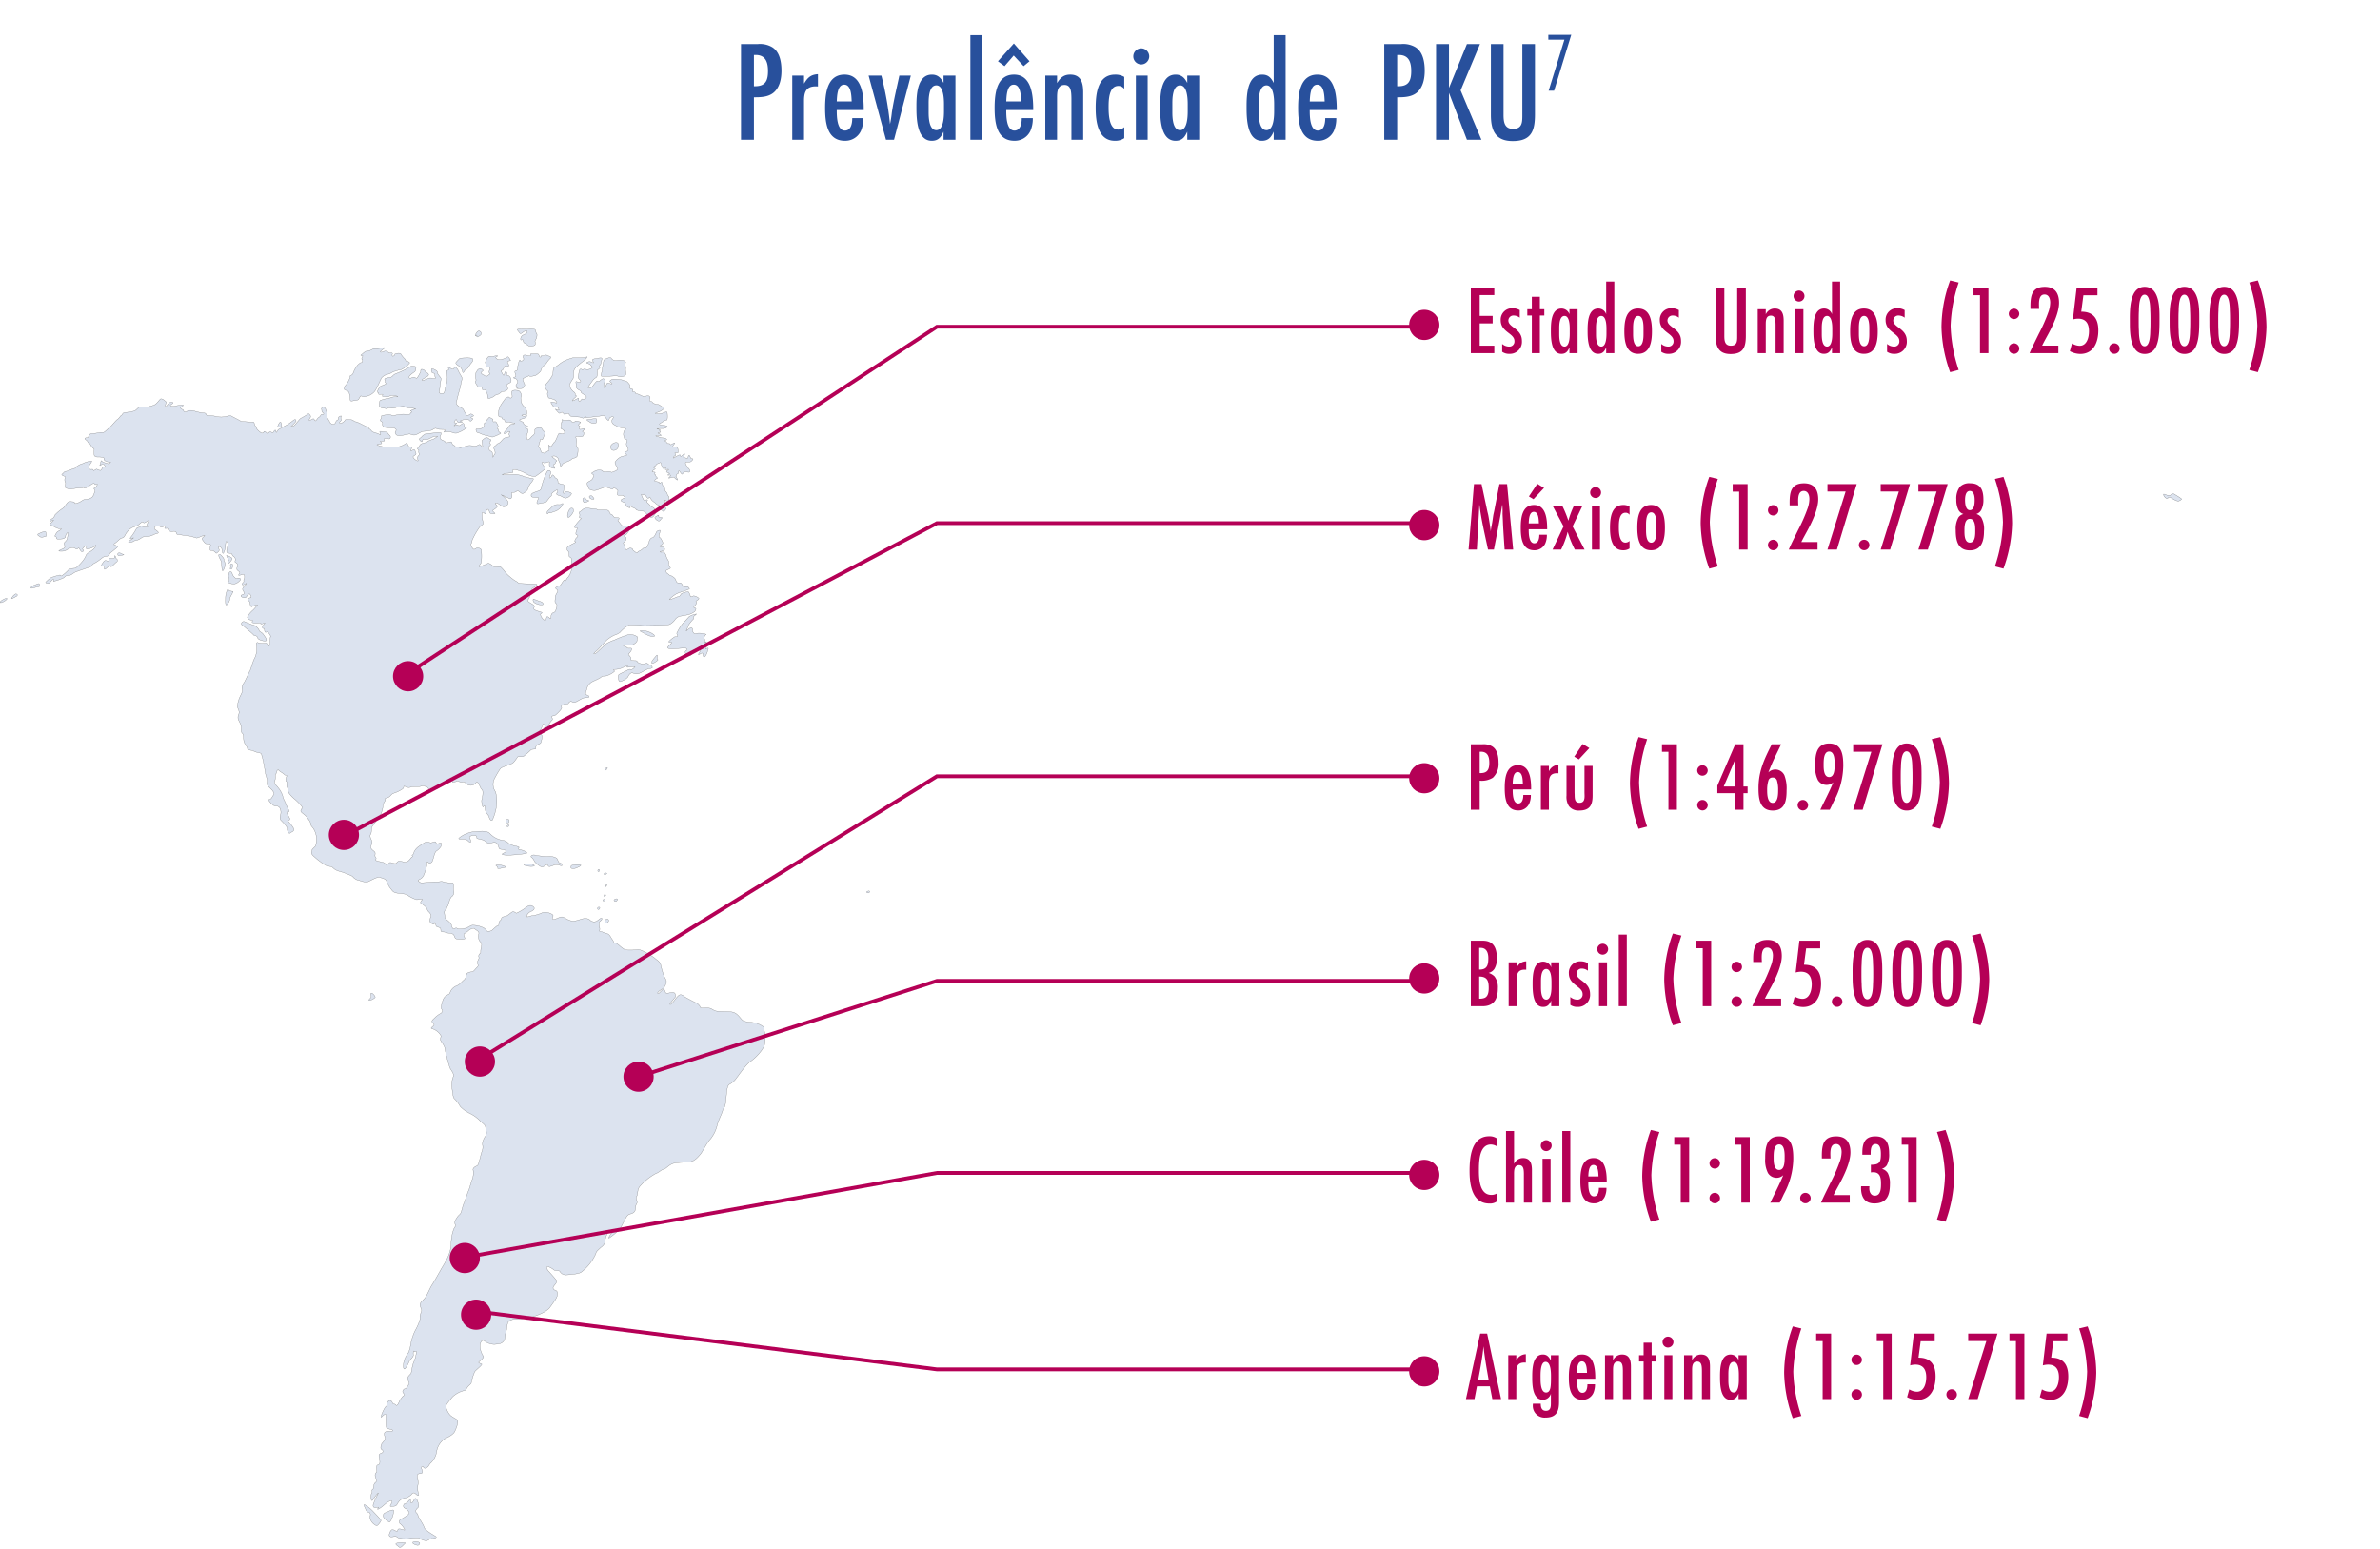 <?xml version="1.0" encoding="UTF-8"?>
<svg xmlns="http://www.w3.org/2000/svg" width="630.035" height="410" viewBox="0 0 630.035 410">
  <g id="Prevalence-of-PKU_PT" transform="translate(-39.347 -202.433)">
    <rect id="Rectangle_2347" data-name="Rectangle 2347" width="630" height="410" transform="translate(39.382 202.433)" fill="none"></rect>
    <g id="Group_228" data-name="Group 228" transform="translate(39.381 279.724)">
      <path id="Path_266" data-name="Path 266" d="M319.577,270.348c-.825-.083-1.979-1.071-2.294-1.03s-.408.555-.9.238-.848-1.185-.464-1.028a3.954,3.954,0,0,0,1.438.354c.36-.037.7-.671,1.229-.354s2.083,1.227,1.942,1.345S319.966,270.388,319.577,270.348Z" transform="translate(256.948 -215.01)" fill="#dce3ef"></path>
      <path id="Path_267" data-name="Path 267" d="M319.577,270.348c-.825-.083-1.979-1.071-2.294-1.03s-.408.555-.9.238-.848-1.185-.464-1.028a3.954,3.954,0,0,0,1.438.354c.36-.037.7-.671,1.229-.354s2.083,1.227,1.942,1.345S319.966,270.388,319.577,270.348Z" transform="translate(256.948 -215.01)" fill="#dce3ef" stroke="#666" stroke-width="0.067"></path>
      <g id="Group_227" data-name="Group 227">
        <path id="Path_268" data-name="Path 268" d="M106.122,248.526c.23.276.667-.155.972-.4a1.751,1.751,0,0,1,.845-.245c.211-.062.062.184.062.46s-.64.462-1.053.678a1.2,1.2,0,0,0-.615,1.049c.008.371.3.186.5.153s.135.744.518.9.777.562,1.15.746a2.219,2.219,0,0,0,1.48-.126c.356-.151.249-.866.166-.99s.29-.742.373-.9.249-1.138.041-1.229-.193-.953-.46-1.107a3.774,3.774,0,0,0-1.718-.093c-.57.093-1.347-.029-2.17,0s-.852.124-.682.338S105.894,248.248,106.122,248.526Z" transform="translate(31.455 -237.603)" fill="#dce3ef" stroke="#666" stroke-width="0.067"></path>
        <path id="Path_269" data-name="Path 269" d="M87.263,332.24c-.381-.141-.3.481-.189.877s-1.046,1.046-.377,1.046a3.543,3.543,0,0,0,1.415-.736C88.334,333.228,87.644,332.38,87.263,332.24Z" transform="translate(11.127 -146.628)" fill="#dce3ef" stroke="#666" stroke-width="0.067"></path>
        <path id="Path_319" data-name="Path 319" d="M235.069,423.593a6.387,6.387,0,0,0-2.487-1.011c-1.171-.151-2.464-.151-3.069-.756s-1.287-1.915-2.8-2.066-3.367-.054-4.126-.253-1.065-.752-2.1-.8-1.718.2-1.915-.1a2.636,2.636,0,0,0-1.082-1.2c-.6-.251-2.453-1.248-2.9-1.5s-1.057-.993-1.73-.547-1.871,2.441-2.317,2.441,1.388-1.946,1.415-2.1.05-1.09-.74-1.09-1.554.4-1.844.1-.265-1.239-.839-.794-1.187,1.339-1.3.891,1.119-.991,1.469-1.289a3.226,3.226,0,0,0,.829-1.828,3.435,3.435,0,0,0-.56-1.229,21.955,21.955,0,0,1-.988-3.378,1.269,1.269,0,0,0-.236-.41c-.033-.039-.062-.081-.1-.12-.014-.01-.019-.027-.031-.037-.1-.1-.211-.209-.327-.311-.087-.075-.172-.139-.261-.209-.066-.052-.126-.1-.189-.147-.184-.141-.352-.269-.462-.367a2.219,2.219,0,0,0-.22-.172c-.033-.025-.075-.052-.114-.081l-.257-.176c-.054-.033-.1-.066-.162-.108-.137-.087-.282-.182-.439-.276-.031-.023-.058-.039-.089-.06-.178-.1-.365-.218-.557-.327-.064-.035-.126-.068-.191-.106-.145-.079-.29-.16-.437-.234-.07-.037-.139-.075-.207-.108-.168-.085-.329-.162-.491-.232a5.809,5.809,0,0,0-.707-.267,1.789,1.789,0,0,0-.475-.081,14.563,14.563,0,0,1-3.228.1,2.14,2.14,0,0,1-.367-.141c-.075-.039-.151-.093-.228-.141-.048-.027-.093-.052-.141-.085-.189-.128-.379-.278-.566-.433l-.106-.087-.481-.406c-.151-.124-.294-.23-.427-.321-.037-.023-.073-.046-.106-.064a.94.94,0,0,0-.371-.153c-.62-.05-.253-.191-.825-.957s-.6-1.341-1.515-1.579c-.151-.039-.251-.075-.361-.112a2.459,2.459,0,0,1-.278-.1l-.056-.021c-.164-.064-.3-.118-.425-.164-.027-.008-.054-.021-.083-.027a1.717,1.717,0,0,0-.344-.06c-.572-.046-.133-.286-.247-.906s-.336-1.614.213-1.948.5-.995-.064-.613-1.144,1.09-2.047.8-.62-.711-1.755-.8-2.178.709-3.467.661-2.265-1.086-2.938-1.086-2.1.993-2.389.564.421-.8-.07-1.179a3.4,3.4,0,0,0-2.623-.518,9.052,9.052,0,0,1-2.636.8c-.578,0-1.683.613-1.571.141a1.628,1.628,0,0,1,.16-.412,1.161,1.161,0,0,1,.064-.1,1.6,1.6,0,0,1,.245-.3c.033-.031.064-.062.1-.091a2.037,2.037,0,0,1,.535-.325c.69-.284,1.241-.8.68-1.268s-1.042-.468-1.786.048a12.516,12.516,0,0,1-2.694,1.645c-.323-.046-.669-.611-1.181-.284s-1.212,1.036-1.763,1.133-1.017.232-1,.566-.644.661-.686,1.042.033.856-.307.856-1.459,1.237-1.674,1.33-.941.286-1.183.1a.811.811,0,0,1-.137-.149c-.064-.079-.141-.166-.228-.269a.912.912,0,0,0-.075-.081,2.14,2.14,0,0,0-.257-.215,1.3,1.3,0,0,0-.106-.083,2.141,2.141,0,0,0-.535-.249,6.048,6.048,0,0,0-2.679-.477c-.53.189-1.075.62-1.641.76s-1.886.383-2.284.05-.86.524-1.254-.191.075-.479-.622-1.33c-.041-.056-.083-.091-.124-.139h0a9.053,9.053,0,0,0-.918-.76h0a1,1,0,0,1-.1-.124c-.008-.017-.021-.027-.029-.042a1,1,0,0,1-.066-.151.561.561,0,0,1-.027-.062,1.6,1.6,0,0,1-.056-.284c-.017-.145-.037-.282-.056-.414-.015-.091-.025-.174-.035-.261-.017-.12-.027-.226-.035-.329,0-.066-.008-.126-.008-.18a.944.944,0,0,1,.031-.251.4.4,0,0,1,.027-.114.446.446,0,0,1,.205-.24c.448-.232.195-.562.535-.937s.479-2.014,1.1-2.574a1.392,1.392,0,0,0,.518-1.627,1.242,1.242,0,0,1-.044-.344v-.128c0-.11,0-.22.01-.338.006-.157.017-.319.019-.47v-.07a2.173,2.173,0,0,0-.012-.288l-.021-.1a.56.56,0,0,0-.066-.17.271.271,0,0,0-.041-.062.24.24,0,0,0-.213-.068,6.914,6.914,0,0,1-1.583-.137c-.332,0-1.1-.323-1.459-.232a6.284,6.284,0,0,1-1.5.091c-.758,0-2.236.186-2.57.186-.093,0-.232.012-.385.029-.073.006-.151.01-.232.019a1.5,1.5,0,0,0-.189.008c-.083,0-.166-.006-.245-.013a1.164,1.164,0,0,1-.124-.012.521.521,0,0,1-.276-.12.484.484,0,0,0-.11-.1h0c-.135-.093-.3-.153-.342-.24h0a.086.086,0,0,1-.006-.068V385a.27.27,0,0,1,.052-.081l.01-.01a.727.727,0,0,1,.126-.106,2.092,2.092,0,0,1,.187-.122,2.2,2.2,0,0,0,1.254-1.469,9.5,9.5,0,0,0,.707-2.427c0-.056-.006-.114-.008-.166,0-.093-.01-.18-.01-.263v-.035a.818.818,0,0,1,.023-.193l.01-.025c.017-.046.044-.073.085-.073l.023.006a.42.42,0,0,1,.2.11c.421.367.431.317.885.043s.709-2.63,1.279-2.992a3.829,3.829,0,0,0,1.223-1.218c.118-.267.253-.947-.029-.947s-.837.315-1.082.18-.218-.584-.57-.5-.943.361-1.235.228a1.765,1.765,0,0,0-1.3-.046,15.407,15.407,0,0,0-1.778,1.171,3.808,3.808,0,0,0-1.127,1.353c-.029.271-.2.725-.46.814s.323.365-.044.5-.961,1.591-2.033,1.363-1.444-.408-1.832-.046-.282.5-.918.408-.9-.317-1.117-.228-.787.777-1.075.458a1.415,1.415,0,0,0-.578-.458c-.325-.18-2.211-.361-2.1-.725s.234-.317-.037-.682-.066-.591-.1-1.134-1.223-.812-1.125-1.625.51-.947.205-1.666-.6-1.163-.253-1.7.019-1.649.574-2.271,1.055-1.685,1.556-2.124a1.456,1.456,0,0,0,.2-.24c.025-.033.046-.077.068-.112a2.643,2.643,0,0,0,.135-.232c.025-.046.048-.1.07-.145.041-.089.085-.18.124-.274.023-.052.041-.1.06-.151.041-.106.081-.207.118-.313l.021-.056c.012-.041.023-.083.037-.124.025-.081.052-.16.075-.24.019-.062.033-.124.05-.185.019-.077.039-.155.054-.226s.029-.141.041-.209.021-.114.029-.166a2.357,2.357,0,0,0,.025-.319c0-.789.628-1.361.657-1.62s-.439-.394.456-.611.959-.914,1.635-1.175a9.1,9.1,0,0,0,2.518-1.214c.46-.479-.015-.912.715-.562a1.769,1.769,0,0,0,1.54.083c.591-.126,1.9-.041,2.294-.126s1.131-.261,1.185-.131.928.3,1,.564a.592.592,0,0,0,.961.344,5.852,5.852,0,0,1,1.77-.908c1.088-.433,1.482-1.038,2.217-1.038a3.059,3.059,0,0,0,1.345-.216c.313-.126-.253.433.586.216s.715-.431,1.4-.087.85-.085,1.183.046.91.9,1.509.9a1.83,1.83,0,0,0,1.332-.346c.354-.3.491-.814.93-.213s.559,1.386.988,1.687.1,2.3-.052,2.7.174,2.016.348,1.884.3-.615.425-.222.056,1.233.431,1.759.611.7.7,1.1.512,1.283.9.841a13.51,13.51,0,0,0,1.011-3.262,9.606,9.606,0,0,0-.184-4.19,3.423,3.423,0,0,1-.325-3.413,27.21,27.21,0,0,1,1.55-2.659c.406-.512,1.467-.723,1.83-.9s.7-.255,1.326-.553,1.384-1.7,1.542-1.782.972.126,1.48-.085a21.788,21.788,0,0,0,1.977-1.73c.435-.3,1.326-.043,1.274-.381s.155-1.009.472-1.009a1.339,1.339,0,0,0,.906-.547c.039-.168.456-1.506.267-1.84s-.707-1-.611-1.206.6-.792.6-1.167.381-.827.441-.7.526.624.284.872-.533,1.08-.126.707.932-.5,1-.79a4.637,4.637,0,0,1,1.071-1.823c.493-.369-.4-.74-.075-.988s.539,0,1.032-.369,1.618-1.519,1.608-1.846-.3-.615.385-.858,1.334-.166,1.374-.332a1.1,1.1,0,0,1,.671-.568c.223,0,.528.408,1.1.245s1.875-1.14,2.553-1.179,1.3-.041,1.156-.367-.568-.245-.85-.568.3-1.131.257-1.494a3.1,3.1,0,0,1,1.289-1.734c.564-.323,1.826-.8,2.358-1.2s.632-.441,1.146-.363a5.544,5.544,0,0,0,2.543-1.276.128.128,0,0,0-.017-.089.086.086,0,0,0-.021-.027c-.015-.019-.029-.042-.048-.062l-.021-.021c-.035-.037-.073-.073-.106-.108l-.017-.017a.173.173,0,0,1-.033-.05l-.012-.021a.075.075,0,0,1,0-.037l.021-.021a.217.217,0,0,1,.054-.027l.062-.012c.035-.006.073-.01.12-.015a2.245,2.245,0,0,1,.261-.012,4.765,4.765,0,0,0,2.207-.6c.678-.278,1.146-.4,1.024-.236s-.431.356.2.276,1.9-.2,1.741-.079-.589.676-.941.676-.443-.2-1.107.2-2.155.959-2.315,1.279-.041,1.8.464,1.722a5.032,5.032,0,0,0,1.921-1.082c.193-.282.613-1.4,1.368-1.2s.9.358,1.654.12,2.12-1.237,2.748-1.276.933-.236.754-.437-.093-.4-.713-.6-.545-.555-.843-.4a1.853,1.853,0,0,1-1.225.158c-.6-.079-1.194-.4-1.223-.673s-1.169-.079-1.488-.236.041-.4-.253-.87-.767-.709-.406-.945,1.028-1.3.609-1.372-.906.116-1.144-.2-1.208-.47-.912-.628.4,0,1.262.039a2.65,2.65,0,0,0,2.095-.781c.367-.468.251-.547.284-.9s.363-.466-.346-.816a3.218,3.218,0,0,0-2.114-.311,29.107,29.107,0,0,0-3.4,1.322,14.84,14.84,0,0,0-2.085.9c-.771.512-2.891,2.864-3.373,2.864s.259-.549.814-1.061,1.931-2.114,2.379-2.545a8.448,8.448,0,0,1,2.153-1.4,4.316,4.316,0,0,0,1.37-.659,10.29,10.29,0,0,1,2.356-1.971c.6-.157,3.485.153,4.538.118s5.7-.043,6.324-.311a4.627,4.627,0,0,0,1.5-1.384,2.388,2.388,0,0,1,1.293-.808c.3,0,1.3-.226,1.751-.3a5.078,5.078,0,0,0,2.087-.916c.2-.344.46-.8.174-.877s-.574-.151-.348-.419.734-.874.642-1.067-.327-.3.012-.491.75-.53.564-.68a2.681,2.681,0,0,0-1.3-.605c-.4.039-.779.454-.889.151s-.352-1.241-.653-1.241-1.838.375-1.909.713a.791.791,0,0,1-.673.568c-.267.035-2.5,1.057-2.3.717a7.269,7.269,0,0,1,1.8-1.434c.584-.338,3.415-1.165,3.446-1.316s-.147-.338-.367-.526-1.38.039-1.368-.226a1.375,1.375,0,0,0-.559-.823c-.191-.114-.787.075-1-.149s-.288-.671-.483-.97a3.026,3.026,0,0,0-1.308-.893c-.257,0-.365-.3-.711-.483s-.491-.7-.288-.852,1.2-.441,1.042-.7-.636-.814-.454-1.071-.068-.883-.338-1.214-.363-1.281-.524-1.318-.2-.472-.356-.51-1.378.108-.99-.112,1.152-.255,1.148-.62-.2-.653-.452-.653-1.328-.112-.823-.294.885-.582.839-.763-.615-1.446-.833-1.411-.207-.4-.2-.613.427-1.185.282-1.3a1.024,1.024,0,0,0-1.048.576c-.093.433-.63,1.332-.974,1.368s-.752.363-.928,1.158a4.392,4.392,0,0,1-.76,1.527s-.676,0-.841.182a3.306,3.306,0,0,1-1.094.729c-.209,0-.433.622-.682.4s-.959-.62-.91-.839-.526-.473-.8-.4-.866.655-1.08.29-.035-.582-.18-.874-.684-.692-.24-.982.7-1.013.5-1.229-.792-.4-.414-.576a1.435,1.435,0,0,0,.763-.576c.253-.361,1.127-1.616.539-1.8a9.27,9.27,0,0,0-1.652-.108c-.443-.073-.862-.787-.988-.966s-.578-.392-.311-.64.427-.57-.077-.57-.949-.037-1.142-.286-.466-.676-.609-.6-.348-.286-.4-.425-.265-.64-.707-.709-1.824-.035-2.2-.035-.514-.284-1.013-.284-1.73-.247-2.321-.211a1.945,1.945,0,0,0-1.247.671c-.373.317-.829.317-.537.812s-.267,1.069.143,1.1.381.143.06.427a11.5,11.5,0,0,0-1.065,1.25c-.189.251-.81.9-.224.9s.653.073.421.5-.477,1.4-.064,1.436.375.363,0,.686-.651,1.086-.439,1.086.414.035-.319.433a8.631,8.631,0,0,0-1.577.91.73.73,0,0,0-.019,1.1c.425.327.284,1.057.329,1.386s.723.329.628.881a6.736,6.736,0,0,0,.112,1.952,5.058,5.058,0,0,1-.98,2.742c-.344.186-.68,1.194-.856,1.044s-.019-.448-.356-.112-.7,1.268-1.065,1.345-1.131.414-1.061.638.779.489.537.941-.688,1.2-.607,1.392-.255,1.361.077,1.587a.939.939,0,0,1,.265,1.181c-.184.57-.207,1.181-.765,1.332a.989.989,0,0,0-.69,1.034c-.01.383-.16.806-.352.537s-.593-.576-.763-.421-.087,1.034-.578.92a2.265,2.265,0,0,1-1.119-1.573c.079-.3.748-.381.232-.572s-1.786-.456-1.989-.839.493-.572-.149-1.1-1.689-.8-1.37-1.366a5.327,5.327,0,0,0,.781-2,1.284,1.284,0,0,1,.709-1.239c.506-.3,1.136-.75.736-.864s-3.993-.112-4.553-.261-.276-.261-.74-.448a9.748,9.748,0,0,1-1.784-1.3,7.381,7.381,0,0,1-1.053-1c-.284-.371-1.293-1.664-1.589-1.664s-1.3.22-1.616,0-1.125-1-1.55-.852a12.232,12.232,0,0,1-2.29.889c-.226-.114.441-.814.557-1.071a13.4,13.4,0,0,0,0-3.444,1.4,1.4,0,0,0-1.092-.473c-.315.075-.767.62-1.053.292s-.765-1.022-.6-1.312a1.4,1.4,0,0,0,.313-.941,17.716,17.716,0,0,1,1.92-3.415c.443-.682,1.156-.682,1.038-1.289a8.318,8.318,0,0,1-.3-1.428c.017-.352-.22-1.274.2-1.274s.483.636.688.209.271-1.1.626-1.026.394.816.593.993,1.484.211,1.285.033-.821-.638-.468-.848,1.276-.847,1.1-1.1-.85-.669-.446-.775.97.387,1.254.562.7.6,1.223.388a1.242,1.242,0,0,0,.864-1.022c.046-.456-1.3-1.857-1.9-2.1a19.822,19.822,0,0,1,2.2,1.013c.336.282.81-.383.686-.98s-.269-.663.309-.663a1.278,1.278,0,0,0,1.075-.452c.141-.209,1.084.87,1.442.767a2.97,2.97,0,0,0,1.409-1.218,3.8,3.8,0,0,1,.694-1.5c.332-.313.986-1.21.6-1.279a10.529,10.529,0,0,1-2.3-.483,8.138,8.138,0,0,0-2.18-.586c-.327,0-3.713.207-3.643.1a2.639,2.639,0,0,1,1.183-.412c.371,0,1.724-.139,1.681-.276s-.278-.481.1-.653.647.035,1.419.2a7.537,7.537,0,0,1,2.114.961,4.337,4.337,0,0,0,2.255.622,20.434,20.434,0,0,0,2.59-1.991c.209-.172-1.073-1.643-.752-1.782s.367.307.9.139,1.049-.41,1.02-.139-.166,1.233.332,1.37,1.266.481,1.088.066-.52-.821-.215-.889.367-.307.439-.58.526-.137.1-.543-1.169-.816-1.053-.951a1.121,1.121,0,0,1,1.123.066c.3.274.491.307.547.713s.477.988.423,1.194.066.682.3.584.224-.549.746-.823,1.127-.41,1.658-.717.4-.443,1.005-.576.848-.441.9-.646a6.779,6.779,0,0,0,.139-1.96c-.135-.269-.574-.777-.452-1.247a2.637,2.637,0,0,0,.035-1.239c-.079-.168-.336-.738.213-.669s1.438.234,1.629-.2.278-.767.029-.9-.352-.2-.01-.433.516-.6.137-.53-.982.365-1.123.133-.215-.566.017-.7-.545-.232-.265-.531.686-.628.412-.661-1.191-.363-1.227-.23-.717.429-.945.23-.383-.526-.785-.526a9.058,9.058,0,0,1-1.475.1c-.135-.1-.475-.332-.433-.033s.265.363-.021.526-.135.661-.11,1.028-.321.6-.066.7.918.5.7.564.671.367.363.466-.537.5-.976.334-.5-.234-.719-.031-.769,1.969-1.165,2.24-.715,1.312-1.107,1.109-.236-.64-.394-.2.39,1.285-.044,1.386-1.007.711-1.225.607-.715-.068-.789-.541a3.117,3.117,0,0,0-.543-1.148c-.17-.269.371-1.513.344-1.714s.332-.468.437-.265.352-.1.524-.738.64-.866.245-1.2a2.56,2.56,0,0,1-.765-.9c-.149-.332-.966-.3-1.156-.2s-.856.332-.684.729a1.355,1.355,0,0,1-.518,1.3c-.282.135-.962,1.138-1.289,1.138s-.443-.736-.381-1.1.622-1.366.342-1.664-1-.464-.649-.564.86.1.721-.133-.624-.367-1.011-.566-.021-.5-.448-.694-1.005-.427-.709-.626.9-.2,1.337-.462.613-.754.406-.591a1.477,1.477,0,0,1-.841.131c-.238,0-.736-.23-.2-.294s1.144.066,1.144-.363a2.56,2.56,0,0,0-.626-1.768,2.422,2.422,0,0,1-.891-1.37c-.008-.39-.213-1.069-.01-1.359s-.106-1.583-1-1.647c-.4-.029-1.345-.16-1.494.354s.209,1.065.106,1.293-.421.485-.58.356-.369-.39-.574-.23-.535.2-.68.423-.841,1.1-1.171,1.689a5.009,5.009,0,0,0-.642,2.06c-.1.889.2,1.119.649,1.086s.118.559.6.559.427.891.8.858.752-.23,1.015-.033,1.654.133,1.225.363-.966,0-1.359.531a10.169,10.169,0,0,1-1.1,1.461c-.379.332-.4.833-.2.7s1.432-.769,1.415-.57-.441.7-.184.935.191.466-.143.5a2.436,2.436,0,0,0-1.44.5c-.307.367-.976,1.138-1.27,1.171s-.653.572-.885.673-.543.472-.3.779.452,1.25.191,1.451-.5,1.152-.535.578.12-1.119-.524-1.424a.924.924,0,0,1-.41-1.247c.153-.1.545-.47.319-.676s-.288-.4-.116-.572.6-.4.093-.6-.777-.671-1.158-.473-1,.638-1.028.872.371,1.782.1,1.579-.634-.74-.785-.638a2.757,2.757,0,0,1-1.43.437,4.071,4.071,0,0,0-1.544-.137c-.4.1-1.828.541-2.031.541s-1-.2-1.2-.2-.321-.4-.729-.537-.189-.976-.816-.773-1.16.334-1.33-.035-1.028-.334-1.258-.9.5-1.335.145-1.5a7.633,7.633,0,0,0-2.093.1c-.535.033-1.749.168-1.962.2a2.963,2.963,0,0,0-1.013.767c-.361.369-.821.535-.609.771s.644.771.75.435.1-.57.385-.57a2.3,2.3,0,0,0,1.175,0c.468-.2,1.111-.568,1.384-.669s1.276-.2,1.073-.066a6.433,6.433,0,0,1-1.08.736,7.021,7.021,0,0,0-1.334.5,2.834,2.834,0,0,1-.959.47,2.435,2.435,0,0,0-1.216.506,4.067,4.067,0,0,1-.667.943c-.267.2.452.369.346.574a.783.783,0,0,0,.108.812c.211.234-.18.439-.443.881s.5,1.256-.12,1.02-1.37-.953-.955-1.225.763-.474.634-.711-.232-1.181-.663-.982-.773.508-.717.2.551-1.08.327-1.011-.717.2-.825.031-.464-1.076-.617-.976a6.581,6.581,0,0,1-1.838.912,16.158,16.158,0,0,1-3.075.2c-.431-.168-.421.168-1.075-.066s-2.337-.541-1.683-.676,1.09-.1,1.1-.371-.644-.5-.2-.5.881.035.937-.133-.468-.537.271-.57.866.2,1.123.033a.6.6,0,0,0-.093-.935c-.358-.267-.383-.8-1.208-.868s-1.434-.3-1.326.1.5.8-.07.566a11.734,11.734,0,0,0-1.517-.535c-.7-.2-.719-.729-1.119-.862s-.066-.4-.477-.5-2.733-1.428-3.135-1.428-.81-.557-1.372-.557-1.39-.166-1.482.1-1,1.024-1.378.825.3-.626.35-.758-.232-.593-.048-.889-.006-.329-.344-.164a.6.6,0,0,0-.406.69c.056.3-.491.363-.562.562s-.228.758-.655.825a1.025,1.025,0,0,1-1.109-.725c-.271-.6-.727-.891-.651-1.55a4.169,4.169,0,0,0-.421-1.834c-.135-.294-.7-.62-.756-.458s-.381.394-.265.622-.025.622.236.787.464.491.253.522-.613.033-.673.2a1.4,1.4,0,0,1-.6.657c-.288.131-.591.856-.843.889s-.323-.659-.655-.528-1.177.694-1.007.232.547-.725.29-1.121-.373-.624-.787-.261a20.484,20.484,0,0,1-1.792,1.053c-.273.2-1.465,1.782-1.7,1.882s-1.123.533-.825.267,1.482-1.39,1.343-1.556-.083-.429-.371-.3-1.413,1.088-2.06,1.419-1.826,1-2.13,1.162-.605.964-.7.8-.048-.729-.365-.53-.213.566-.576.566-.6-.334-.852-.1-.392.5-.694.232-.713-.566-.763-.332a.5.5,0,0,1-.653.332,4.3,4.3,0,0,1-1.235-1.1c-.1-.265.006-.431-.307-.665s-.3-1.092-.611-1.127a6.325,6.325,0,0,1-1.357-.031,3.2,3.2,0,0,0-.365-.05c-.039,0-.079-.006-.122-.01l-.261-.017a8.959,8.959,0,0,1-1-.068h0a.685.685,0,0,1-.251-.085c-.245-.2-1.929-1.022-2.252-1.218s-.443-.3-1.339-.066a6.284,6.284,0,0,1-3.023.033c-.978-.263-2.3-.166-2.4-.329s-.172-.557-.653-.557a11.405,11.405,0,0,1-2.377-.46,3.544,3.544,0,0,0-1.857-.164c-.361.2-.458.429-.949.263s-.012-.263-.369-.458-.825-.425-.636-.589.926-.688.58-.719a13.958,13.958,0,0,0-2.335.327c-.321.1-1.252-.068-.941-.327s.858-.52.6-.651a.975.975,0,0,0-1.055.226c-.34.325-.831,1.111-.959.85s.375-1.075.3-1.173-.381-.325-.551-.489-.709-.485-.964-.356-1,1.3-1.681,1.594a9.847,9.847,0,0,1-2.949.622,1.493,1.493,0,0,0-1.065-.033c-.271.164-.932.947-1.322,1.011a15.659,15.659,0,0,1-2.3.394c-.856.035-.686.56-.984.69s-.729.92-1.1,1.119-1.567,1.718-1.925,1.985-1.442,1.428-1.836,1.494-.481-.1-.889,0a12.771,12.771,0,0,1-2.236.3c-.647,0-.781,1.1-1.063,1.1s-.727,0-.686.267.628.4.731.8.4.2.611.537a4.449,4.449,0,0,0,.736,1.08c.3.238.412.168.354.574a7.687,7.687,0,0,0,.012,1.252c.008.441.584.609,1.007.576s1.765.066,1.616.406.064.41.394.682,1.546.2,1.324.338-.332.481-.75.309-1.31-.274-1.527-.613-.261.035-.344.41-.392.891-.056.682.64-.613.924-.24.557.688.338.723-.553-.141-.729.17-.29.752-.669.684-.819-.375-.972-.307-.647.443-.725.34-.11-.307-.315-.307-.742.1-.891-.2a.788.788,0,0,1,.122-.926c.261-.307.773-1.09.568-1.09a7.49,7.49,0,0,0-1.985.512c-.255.2-.858.271-1.366.578s-.731.446-.794.584a.54.54,0,0,1-.506.307,9.037,9.037,0,0,0-1.525.651c-.292.1-.769.07-1.026.276s-.4.516-.578.549-.126.276.249.448.717.139.514.589a1.5,1.5,0,0,0,.122,1.276c.155.207-.381,1.216.133,1.355a2.57,2.57,0,0,0,1.71.245,11.267,11.267,0,0,1,1.828-.209c.634-.035.7,0,.97-.139s.041.278.7.1,1.652-1.216,2.13-1.181.147.414.5.278.559-.245.394.137-.475.8-.8.872.4.311.232.7-.354,1.465-.906,1.78a3.53,3.53,0,0,1-1.652.456c-.456,0-.932.421-1.374.667s-1.37.562-1.415.388a.478.478,0,0,0-.479-.423c-.332,0-.957-.176-1.366.176s-.81,1.165-1.2,1.482a11.787,11.787,0,0,0-2.184,1.8c-.209.46-.236.709-.684.959s-.939.783-.586.748,1.075-.535.848-.216-.7.642-.819.9.462.466.841.644a5.163,5.163,0,0,0,1.21.572c.566.145,1.055-.108.769.251s-.864.433-1.14.862-.647.976-.34,1.046.187.145.294.468.862.145,1.326.145,1.171-.361,1.071-.613.41-1.117.6-1.08-.12,1.225-.1,1.368a1.719,1.719,0,0,1-.533,1.013c-.369.361-.433.508-.282.835s.245.4.091.655-.245.365-.748.547-1.129.547-.6.51a4.4,4.4,0,0,0,1.384-.07c.419-.184,1.616-.986,2.2-.876s.748.51,1.065.363.29-.472.553-.108.568,1.129.98.765-.234-.435-.05-.765.816-.914.991-.729-.414.767.145.837a3.525,3.525,0,0,0,1.83-.618c.3-.22.6-.62.443-.147a2.679,2.679,0,0,1-1.007,1.167c-.526.437-1.289.729-1.494,1.206a5.838,5.838,0,0,1-1.115,1.8,9.981,9.981,0,0,1-1.7,1.662c-.3.11-1.361,0-1.869.481a11.229,11.229,0,0,1-1.788,1.556c-.423.184-.178-.371-.7-.149a10.387,10.387,0,0,0-2.213.669,9.158,9.158,0,0,0-1.1.93c-.253.189-.439.41.085.487s.559.186.887-.261.837-.933.937-.671-.435.6.263.371a13.884,13.884,0,0,0,2.223-.781c.615-.336.344-.593,1.214-.632s1.206-.52,1.821-.856,4.184-1.4,4.463-1.662.035-.481.8-.777a14.319,14.319,0,0,0,2.126-1.507c.7-.439,1.069-.22,1.517-.475s.17-.4.506-.694,1.753-1.351,1.886-1.569.05-.216-.365-.437-.893-.182-.189-.655,1.194-1.231,1.786-1.339.738-.649.986-1.044a4.87,4.87,0,0,1,1.575-1.654c.607-.253,1.4-.539,1.666-.682s1.044-1,1.235-.858.327.323.653.143,1.3-.821,1.086-.5a4.38,4.38,0,0,0-.626,1.107c.039.108.549.5.155.537s-.99-.035-1.173,0-.087-.394-.57-.141-1.1.431-1.175.609a14.12,14.12,0,0,1-1.33,2.085c-.365.365-.429.723-.075.578s.725-.323.622-.18-1.2.76-1.305,1.013.852.18,1.268-.11.763-.216,1.316-.433,1.16-.868,1.832-.868a3.954,3.954,0,0,0,2.056-.4c.568-.361,1.407-.361,1.426-.613s-.781-.752-1-.933.242-.9.437-.86a1.978,1.978,0,0,0,.711.108c.307-.035.591.394,1.03.141s.771-.249.727-.035-.5.5.019.466.464-.108.655.251a1.041,1.041,0,0,0,1.069.578c.421-.11.883-.11,1.034.141s.075.649.58.649,1.216.218,2.255.253a16,16,0,0,1,2.561.649c.45.037,2.317-.972,2.19-.649s-.943.686-.605,1.119.671,1.088,1.221,1.088,1.011,0,.916.47-.282,1.276.1,1.276a1.313,1.313,0,0,1,.945.29c.325.257.41.586.663.367s.731-.584.591-.876-.218-.87.023-.837a1.063,1.063,0,0,1,.75.91c-.01.475.12.914.288.914s.6-1.349.6-1.676.017-1.6.3-1.455.371.58.3,1.088-.5,1.641-.155,1.859a2.049,2.049,0,0,0,1,.149c.282.037.315.62.827.949s.307.993.253,1.25.456.257.632.7-.329,1.113-.083,1.479.829.52.719.816-.63.781-.021.63.964-.3,1.136-.186a1.309,1.309,0,0,1,.017,1.229c-.222.371.11.634-.259.932s-.365.522-.033.562,1.032-.6.922-.3a.7.7,0,0,1-.07.1c-.135.2-.421.456-.651.738-.01.014-.025.027-.035.039a1.334,1.334,0,0,0-.211.358c-.18.487.311.787.3,1.049s.263.454-.408.642-.292.566.124.717.79.073.9-.114.688-1.057.966-.754.487.906.215.941a1.172,1.172,0,0,0-.771.34c-.168.23.352.456.47.721s.182,1.521.653,1.293a4.86,4.86,0,0,1,1.432-.5,8.593,8.593,0,0,1-1.156,1.411,5.192,5.192,0,0,0-1.26,1.45c-.126.346-.385.346-.149.651a1.039,1.039,0,0,0,.848.537c.39,0,.464.039.381.271s-.253.46.586.537,1.5-.193,1.668.077a.2.2,0,0,1,.031.085v.01a.066.066,0,0,1-.01.046c-.143.029-.041.056,0,0a1.192,1.192,0,0,1,.2-.025c.576-.039.988-.462.765-.077s-.781.734-.57,1.119.491-.037.528.348-.008,1,.5.812.377-.079.736.388c.079.1.139.182.191.263a.747.747,0,0,1,.048.075,1.282,1.282,0,0,1,.077.149c.008.025.019.048.025.068a.54.54,0,0,1,.021.191.928.928,0,0,1-.06.263,4.969,4.969,0,0,0-.041,1.364c-.006.276-.193,1.059-.358.9s-.487-.858-.879-.742a4.017,4.017,0,0,1-1.927-.116c-.367-.195-.582.155-.456.661a5.872,5.872,0,0,1-.437,3.342c-.6,1.067-1.036,3.054-1.339,3.531s-1.289,2.882-1.712,3.324a2.1,2.1,0,0,0-.276,1.656c.037.526-.05.647-.427,1.455a7.869,7.869,0,0,0-.874,2.978c.139.489.655,1.185.408,1.884a2.065,2.065,0,0,0-.116,1.606,5.533,5.533,0,0,1,.742,1.861c.054.748-.164,1.247.307,1.7s.157,1.629.514,2.424.816,1.177.839,1.639,1.125.3,1.647.634a6.4,6.4,0,0,0,1.691.506c.535.17.361.551.535.974a1.636,1.636,0,0,1,.07.232.419.419,0,0,1,.021.066c.029.106.058.224.091.363v.01c.035.139.07.3.1.458.012.052.023.1.033.155.029.129.056.265.083.406l.039.193c.027.141.056.284.083.427l.035.2c.025.126.046.247.064.369.012.066.025.133.035.2.021.133.041.255.058.367.006.048.01.087.017.126.021.131.033.253.044.346.079.858.734,2.188.549,2.876s.437,1.169.783,1.515,1.332,1.127.843,1.908-.64,1.09-1.009,1.09-.1.435.17.742,1.028,1.094,1.428,1.007a1.229,1.229,0,0,1,1.109.439,2.417,2.417,0,0,1,.261,1.757c-.16.487-.282,1.15.023,1.5s1.8,1.774,1.722,2.311.464,1.469.75,1.156,1-.356,1-.937-1.332-1.956-1.527-2.221.709-.174.4-.8-.794-1.279-.709-1.544.935.133.446-.661a13.2,13.2,0,0,1-.906-2.06,5.115,5.115,0,0,1-.661-1.656,6.528,6.528,0,0,0-1.192-2.128c-.238-.388-1.146-1.123-1-1.428a3.956,3.956,0,0,0,.236-1.676c-.087-.429.379-.729.354-1.071s.487-.769.508-.553.748.638.748.638a5.19,5.19,0,0,1,.841.644c.346.342.763-.087.518.514s-.271,1.247-.008,1.293-.118,1.339.178,1.554.141,1.127.6,1.691a9.234,9.234,0,0,0,1.459,1.479c.729.609,2.087,2.012,1.971,2.234s-.6.7-.338,1.053.97.748,1.4,1.279,1.138,1.415,1.071,1.77.375.889.781,1.38a5.475,5.475,0,0,1,.779,2.141,6.8,6.8,0,0,1-.2,2.472c-.178.269-1.032.9-.99,1.216s-.419.586.332,1.359a22.3,22.3,0,0,0,3.162,2.451c.792.5,1.664.278,2.014.688a3.723,3.723,0,0,0,1.652.959,18.455,18.455,0,0,1,3.622,1.376,2.7,2.7,0,0,0,1.459,1.013c.638.093,1.809.644,2.435.462s2.671-1.519,3.432-1.2,1.013.278,1.4.6.717,1.664,1.3,2.31a3.8,3.8,0,0,1,.257.321,3.357,3.357,0,0,0,.4.468c.017.017.037.029.054.044.037.031.079.06.124.093.025.015.054.031.085.046a.921.921,0,0,0,.143.073c.035.015.07.029.108.042a1.981,1.981,0,0,0,.205.064l.112.031c.122.027.255.052.408.073.356.05.659.087.941.116.162.019.294.035.433.048l.327.044c.1.013.174.029.251.041a1.919,1.919,0,0,1,.211.046.917.917,0,0,1,.3.124,8.531,8.531,0,0,0,2.559,1.306c.122,0,.269-.017.421-.031.029,0,.054-.006.085-.008.058-.008.118-.017.18-.023.089-.012.184-.025.271-.039.07-.008.133-.012.2-.021.027,0,.056-.006.081-.006a.766.766,0,0,1,.133-.008h.062a.258.258,0,0,1,.081.014l.031.008c.019.019.023.037,0,.068-.058.085-.157.2-.255.321a1.539,1.539,0,0,0-.187.3c-.006.015-.023.029-.029.043v.021a.283.283,0,0,0-.012.06.217.217,0,0,0,.041.191,12.857,12.857,0,0,1,1.457,1.171c.319.423.2.7.578,1.08.1.1.2.2.29.3.029.035.054.073.083.108a1.334,1.334,0,0,1,.151.24,1.163,1.163,0,0,1,.05.116.986.986,0,0,1,.048.506c-.1.566-.508,1.179-.162,1.511s.93.856,1.078.477.056-.57.3-.048-.006.758.814.949.524.572.655,1a.292.292,0,0,0,.2.193.537.537,0,0,0,.1.017,2.674,2.674,0,0,0,.454.048h.081a1.53,1.53,0,0,1,.22.041.652.652,0,0,1,.251.083c.408.288,1.2.048,1.824.431s.336,1.148,1.075,1.291,2.252.1,2.167-.143-.533-1.148-.157-1.291a6.72,6.72,0,0,0,1.243-.91c.242-.189,1.148-.713,1.486-.332s1.247.622,1.082,1.287a2.245,2.245,0,0,0,.35,2.107,1.321,1.321,0,0,1,.267.294,1.163,1.163,0,0,1,.056.131.813.813,0,0,1,.064.2,1.236,1.236,0,0,1,.015.157,1.869,1.869,0,0,1-.015.257c-.008.06-.012.11-.021.17-.029.155-.066.321-.114.522-.228.918.044,1.208-.249,1.4a.834.834,0,0,0-.338.968c.162.34-.263.68-.359,1.264s.456.926-.1,1.415-.937,1.218-1.428,1.218a2.4,2.4,0,0,0-1.274.4c-.135.145-.158,1.227-.771,1.718a7.777,7.777,0,0,0-.634.593c-.124.124-.251.242-.377.361-.062.058-.124.116-.191.17a2.519,2.519,0,0,1-.545.356,3.261,3.261,0,0,0-1.714,1.339c-.373.692-.213.839-.771,1.088a2.551,2.551,0,0,0-1.343,1.395c-.139.547-.719,2.049-.325,2.454s-.008,1-.232,1.1l-.058.031-.087.048a1.722,1.722,0,0,0-.151.085c-.06.035-.124.079-.193.122s-.118.075-.184.12-.166.122-.253.189c-.06.046-.118.085-.178.135a4.293,4.293,0,0,0-.419.381c-.541.551-1.129.908-.686,1.31s.557.555.216.914-.916.661-.245.761a3.984,3.984,0,0,1,2.244,1.78c.11.564-.342.769,0,1.38s1.08,1.488,1.038,2.058a50.162,50.162,0,0,0,1.26,4.861c.2.833,1.283,1.564.976,2.611a5.817,5.817,0,0,0-.352,2.889c.172,1.16.257,2.7.7,2.963a8.4,8.4,0,0,1,1.5,2.025,9.1,9.1,0,0,0,2.625,1.869,9.778,9.778,0,0,1,2.545,1.826c.352.483,1.446,1.08,1.513,1.672.025.2.093.452.153.727.035.149.066.307.089.464a.537.537,0,0,0,.012.1,2.357,2.357,0,0,1,.006.526l-.01.05a1.2,1.2,0,0,1-.182.51,4.147,4.147,0,0,0-.877,2.234,3.179,3.179,0,0,1-.157,2.025c-.408,1.1-.763,3.529-1.268,3.695s-1.183.609-1.038,1.109a4.864,4.864,0,0,1-.3,2.667c-.419,1.121-.586,2.074-.912,2.8s-1.011,2.988-1.287,3.5-.582,2.5-1.017,2.781-1.606,1.886-1.314,2.46.251.516-.257,1.32a11.308,11.308,0,0,0-.734,4.275,10.584,10.584,0,0,1-1.086,3.728c-.39.76-.92,1.643-1.272,2.232s-2.045,3.659-2.715,4.673-1.243,2.741-1.915,3.519-1.509,1.322-1.167,2.159.547.908.1,1.873.07.848-.311,2a15.881,15.881,0,0,1-1.239,2.677,14.886,14.886,0,0,0-1.107,3.5,8.359,8.359,0,0,1-.572,2.159,7.713,7.713,0,0,0-1.194,2.232c-.149.622-.286,2.118.1,2.118s1.189-1.745,1.334-2.118,1.131-1.053,1.044-1.612.031-1.3.22-.93.748-.617.543.5a7.48,7.48,0,0,1-.653,2.294c-.528,1.305-.582,2.93-.794,3.121s-.8.814-.821,1.125.45,1.38.348,1.571-.63,1.26-.964,1.26-.986.634-.549,1.14.367.574-.1.889a5.617,5.617,0,0,0-1.063,1.649s-.425,1.082-.823.638-.655-.062-.868-.572-.68-.891-1.136-.385-.151,1.086-.62,1.4-1.7,3.33-1.1,2.692,1.185-.964,1.158-.388-.019,1.477-.029,1.991.037,1.479.414,1.546,1.685.261,1.326.58-.926-.128-1.736.2-.278,1.171-.22,1.622-.562,1.169-.794,1.43-.57,1.434-.164,1.633.659.783-.139,1.044-.487.856-.375,1.577.178,1.38-.479,1.509-.027,1.786-.358,1.985-.446.659-.247,1.262.576.928-.064,1.459-.253,1.533-.717,1.8.149.332-.24,1-.162,2.348.255,1.813a16.351,16.351,0,0,1,1.424-1.88c.348-.269-.593,1.274-.777,1.809s-.843,1.616-.292,1.956,1.649-.406,1.088.265.707-.066,1.366-.671,2.062-1.683,2.3-1.214-.995,1.55-.1,1.413,1.133.07,1.625-.8a2.635,2.635,0,0,1,1.819-1.413,3.483,3.483,0,0,0,1.819-.941,1.434,1.434,0,0,1,.315-.358.519.519,0,0,1,.089-.066.435.435,0,0,1,.209-.025.171.171,0,0,1,.064,0,.9.9,0,0,1,.358.178l.236.191a.248.248,0,0,1,.044.037c.079.062.151.126.22.172a.177.177,0,0,0,.039.033h.006a.676.676,0,0,0,.155.087h.035a.118.118,0,0,0,.077-.008l.023-.037a.28.28,0,0,0,.027-.116c0-.021,0-.044,0-.07a2.672,2.672,0,0,0-.05-.359,5.515,5.515,0,0,1-.068-2.47c.168-.734-.443-2.064-.11-2.524s1.3.062,1.25-.732-.574-.991-.1-1.322.247.659,1.063.331.7-.858,1.264-1.322a5.352,5.352,0,0,0,1.573-3.214,5.03,5.03,0,0,1,2.449-3.39,6.077,6.077,0,0,0,1.966-1.233c.406-.319,1.523-3.1,1.005-3.543s-.995-.58-1.666-1.094-1.614-2.3-1.192-2.94a22.729,22.729,0,0,1,1.641-2.1,6.905,6.905,0,0,1,3.094-1.647c.336,0,.557-.506.877-.945s.889-.754.957-1.069a13.4,13.4,0,0,1,.935-3.015c.385-.5,2.163-1.807,1.817-1.993s-1.053-.249-.64-.622,1.347-1.119,1.084-1.426a5.451,5.451,0,0,1-.881-2.783c.091-.924.485-1.72,1.16-1.293a4.412,4.412,0,0,0,2.71.924c1.013-.124,1.66-.062,2.3-.738s.414-1.964.721-2.634.187-2.441.812-2.8a2.771,2.771,0,0,1,1.9-.485,25.526,25.526,0,0,0,3.591-.485c1.127-.182,4.408-1.332,5.328-2.659s1.836-2.4,1.948-3.243-.1-1.134-.508-1.252-.823-.479-.5-1.015,1.154-1.189.721-1.722-1.693-2.008-2.054-2.362-.632-1.119-.245-1.177a.8.8,0,0,1,.346.068c.048.017.093.035.145.056.1.044.211.1.321.155.081.046.158.087.236.137.1.056.186.114.269.17a1.526,1.526,0,0,1,.126.089,2.224,2.224,0,0,1,.257.205c.222.238,1.279.06,1.542.354a1.778,1.778,0,0,0,1.587.945c.982-.058,3.438-.236,4.068-.709a13.15,13.15,0,0,0,2.321-2.3c.176-.226.346-.472.512-.723.046-.07.087-.137.133-.2.12-.191.232-.375.336-.559.039-.064.079-.129.114-.193.106-.2.2-.377.28-.543l.019-.039c.027-.058.044-.1.064-.147a2.165,2.165,0,0,0,.147-.4c.077-.406.636-.814,1.034-1.223s1.2-.7,1.351-1.8a5.276,5.276,0,0,1,.976-2.656c.46-.462,1.3-.69,1.107-.232s-1.525,2.194-1,1.962a16.477,16.477,0,0,0,2.64-2.192c.775-.746,1.712-3.554,2.472-3.952s1.214-.284,1.643-.908.089-1.366.518-1.991-.336-1.355.05-2.033.054-1.743.845-2.638a15.574,15.574,0,0,1,4.093-3.3c1.173-.448,1.25-.889,2.132-1.167s1.279-1.053,2.4-1.494,3.639-.278,4.882-.555,2.255-1.707,2.567-2.035,1.821-3.23,2.549-3.885a9.4,9.4,0,0,0,1.842-3.79c.3-1.243,1.328-3.175,1.43-3.813s.52-.377.781-2.033.2-4.445.974-4.868a5.3,5.3,0,0,0,1.888-1.681c.754-.941,2.472-3.55,3.827-4.484s3.448-3.2,3.641-4.488a7.423,7.423,0,0,0-.015-3.268C235.212,424.306,235.622,423.9,235.069,423.593Z" transform="translate(-33.153 -229.191)" fill="#dce3ef" stroke="#666" stroke-width="0.067"></path>
        <path id="Path_320" data-name="Path 320" d="M101.353,406.807c-.843-.531-2.851-1.647-3.027-2.414s-1.552-2.553-1.631-3.162-.877-.711-.5-1.424.912-.406.574-1.77a4.985,4.985,0,0,0-.251-.75,1.656,1.656,0,0,0-.133-.22c-.033-.054-.068-.128-.1-.17a.028.028,0,0,1-.023-.008.3.3,0,0,0-.226-.108c-.017,0-.035-.017-.052-.012a.368.368,0,0,0-.228.211c-.232.456-.686,1.31-.937.9s.1-1.206-.356-.7-.866.961-1.167.961-.547.506-.383.908.578.3.916.709.864.763.218,1.324A11.252,11.252,0,0,1,92.17,402.3a.714.714,0,0,0-.075,1.272c.694.56,1.3,1.687,1.024,1.583s-1.531-.51-1.689-.2-.11.667-.541.464-.91-.568-1.241-.261-.856,1.44-.348,1.7,1.417-.307,1.919.153,1.7.361,2.3.414a15.413,15.413,0,0,0,1.732-.145c.037,0,.075-.008.114-.008.131-.017.263-.025.39-.033.056,0,.11-.008.164-.008.112-.008.218-.012.319-.012H96.4a2.459,2.459,0,0,1,.271.017.579.579,0,0,1,.12.017.794.794,0,0,1,.278.075,4.08,4.08,0,0,0,1.894.667c.417-.1,1.065-.667,1.531-.618S101.927,407.168,101.353,406.807Z" transform="translate(13.914 -77.419)" fill="#dce3ef" stroke="#666" stroke-width="0.067"></path>
        <path id="Path_321" data-name="Path 321" d="M92.2,402.422c-.593.311,1.154,1.04,1.482.775C94.691,402.372,92.787,402.115,92.2,402.422Z" transform="translate(17.116 -71.492)" fill="#dce3ef" stroke="#666" stroke-width="0.067"></path>
        <path id="Path_322" data-name="Path 322" d="M90.1,402.607c-.537.257.338.617.723,1.032s1.231-.808,1.587-1.032C92.821,402.35,90.646,402.35,90.1,402.607Z" transform="translate(14.823 -71.366)" fill="#dce3ef" stroke="#666" stroke-width="0.067"></path>
        <path id="Path_323" data-name="Path 323" d="M88.322,399.4a9.681,9.681,0,0,0-2.284-1.819c-.479-.153.151.808.269,1.214s.584.812.812.758.576.665.41.814-.149.816.149,1.376a3.215,3.215,0,0,0,1.448,1.376c.441.153,1.175-1.123,1.266-1.326S88.836,399.964,88.322,399.4Z" transform="translate(10.455 -76.561)" fill="#dce3ef" stroke="#666" stroke-width="0.067"></path>
        <path id="Path_324" data-name="Path 324" d="M89.482,398.732c-.5.311-.986.157-1.152.864s.932,1.546,1.56,1.84c.549.253,1.4-2.853,1.2-3.106S89.986,398.433,89.482,398.732Z" transform="translate(13.083 -75.838)" fill="#dce3ef" stroke="#666" stroke-width="0.067"></path>
        <path id="Path_325" data-name="Path 325" d="M115.132,317.53c2.248-.137-.539-1.084-1-1.131s-.547-.269-.269-.452-.24-.361-.69-.45a5.222,5.222,0,0,1-1.9-.678c-.555-.4-.738-.808-1.794-.9a5.823,5.823,0,0,1-3.3-1.788c-.885-.939-3.1-.491-4.376-.448a7.659,7.659,0,0,0-3.7,1.608c-.609.539,1.065.226,1.674.4s.765.673,1.212.76-.11-1.03-.133-1.3.408-.491,1.065-.491.889.18.808.491.236.361,1.034.539a2.97,2.97,0,0,1,1.66.852c.45.45,1.442-.135,2.124-.046s.937.949,1.049,1.442.591.273,1.548.584-.329.771-.622,1,.216.269,1.231.361a38.872,38.872,0,0,0,4.379-.353Z" transform="translate(23.443 -168.797)" fill="#dce3ef" stroke="#666" stroke-width="0.067"></path>
        <path id="Path_326" data-name="Path 326" d="M102.809,316.112c.371.232.491.508.4.69s1.33-.17,1.869-.274c.694-.141-.446-.506-1.169-.644S102.442,315.884,102.809,316.112Z" transform="translate(28.522 -164.2)" fill="#dce3ef" stroke="#666" stroke-width="0.067"></path>
        <path id="Path_327" data-name="Path 327" d="M106.526,316.114a4.938,4.938,0,0,0,2.358.23c.622-.228-.557-.642-1.361-.642S105.871,315.884,106.526,316.114Z" transform="translate(32.36 -164.337)" fill="#dce3ef" stroke="#666" stroke-width="0.067"></path>
        <path id="Path_328" data-name="Path 328" d="M108.519,316.717c.035.033.068.064.1.1.075.066.147.131.224.2.037.033.07.06.108.091.114.091.23.18.346.259v.006h0a3.7,3.7,0,0,0,.383.228.8.8,0,0,0,.083.041,1.107,1.107,0,0,0,.317.106c.464.048.854-.41,1.181-.593s.336.182.566.412.978-.137,1.645-.367,1.594.271,1.84.23.012-.686-.45-.734-.512-.862-.891-1.272a3.822,3.822,0,0,0-2.3-.452c-.079,0-.184.006-.309,0h-.112l-.309-.012c-.052-.008-.112-.008-.166-.015l-.323-.025-.222-.023c-.1-.008-.2-.019-.3-.029s-.195-.023-.292-.033l-.218-.025-.22-.029c-.087-.014-.178-.027-.261-.037l-.147-.025c-.089-.017-.182-.029-.261-.046-.12-.021-.226-.046-.313-.066-.711-.178-1.252.319-.928.545a2.656,2.656,0,0,1,.789,1.044,1.689,1.689,0,0,0,.172.244c.021.027.05.056.075.085a2.658,2.658,0,0,0,.193.2Z" transform="translate(33.337 -165.555)" fill="#dce3ef" stroke="#666" stroke-width="0.067"></path>
        <path id="Path_329" data-name="Path 329" d="M113.543,315.821c-1,.046-1.185.228-1.266.593s.481.684,1.5.273C116.059,315.774,114.548,315.774,113.543,315.821Z" transform="translate(38.769 -164.226)" fill="#dce3ef" stroke="#666" stroke-width="0.067"></path>
        <path id="Path_330" data-name="Path 330" d="M116.077,316.956c.17-.141.145-.688-.178-.506S115.752,317.213,116.077,316.956Z" transform="translate(42.476 -163.575)" fill="#dce3ef" stroke="#666" stroke-width="0.067"></path>
        <path id="Path_331" data-name="Path 331" d="M117.227,316.918c-.249-.182-1.061.238-.553.367C116.854,317.331,117.472,317.1,117.227,316.918Z" transform="translate(43.316 -163.081)" fill="#dce3ef" stroke="#666" stroke-width="0.067"></path>
        <path id="Path_332" data-name="Path 332" d="M116.93,318.4c-.267.141-.3.74-.039.419S117.2,318.265,116.93,318.4Z" transform="translate(43.534 -161.484)" fill="#dce3ef" stroke="#666" stroke-width="0.067"></path>
        <path id="Path_333" data-name="Path 333" d="M116.74,320.629c.423-.184.385-.468-.064-.375S116.305,320.821,116.74,320.629Z" transform="translate(43.17 -159.477)" fill="#dce3ef" stroke="#666" stroke-width="0.067"></path>
        <path id="Path_334" data-name="Path 334" d="M116.662,320.1c.45-.091.431-.466.145-.466S116.354,320.168,116.662,320.1Z" transform="translate(43.302 -160.118)" fill="#dce3ef" stroke="#666" stroke-width="0.067"></path>
        <path id="Path_335" data-name="Path 335" d="M116.149,321.76c.435-.47-.054-.657-.342-.425S115.828,322.106,116.149,321.76Z" transform="translate(42.437 -158.404)" fill="#dce3ef" stroke="#666" stroke-width="0.067"></path>
        <path id="Path_336" data-name="Path 336" d="M117.968,320.328c-.489.282.23.775.537.423C119.068,320.1,118.455,320.048,117.968,320.328Z" transform="translate(44.701 -159.551)" fill="#dce3ef" stroke="#666" stroke-width="0.067"></path>
        <path id="Path_337" data-name="Path 337" d="M104.441,310c-.512,0-.4.309-.433.62s.423.5.669.309S104.955,310,104.441,310Z" transform="translate(29.909 -170.446)" fill="#dce3ef" stroke="#666" stroke-width="0.067"></path>
        <path id="Path_338" data-name="Path 338" d="M104.381,311.221c.244-.046.448-.491.168-.491S103.845,311.321,104.381,311.221Z" transform="translate(30.035 -169.668)" fill="#dce3ef" stroke="#666" stroke-width="0.067"></path>
        <path id="Path_339" data-name="Path 339" d="M117.118,303.435c-.4.17-.676.829-.332.684C117.29,303.907,117.522,303.265,117.118,303.435Z" transform="translate(43.444 -177.52)" fill="#dce3ef" stroke="#666" stroke-width="0.067"></path>
        <path id="Path_340" data-name="Path 340" d="M121.294,286.129c.725.271,2.406,1.608,3.556,1.318.462-.116-.236-.738-1.357-1.2S120.569,285.857,121.294,286.129Z" transform="translate(48.266 -196.279)" fill="#dce3ef" stroke="#666" stroke-width="0.067"></path>
        <path id="Path_341" data-name="Path 341" d="M124.255,290.256c-.24-.118-.124-.671-.122-1.1s-.566.394-1.092,1.026-.58,1.069-.137,1.069C123.08,291.246,124.5,290.376,124.255,290.256Z" transform="translate(49.85 -192.933)" fill="#dce3ef" stroke="#666" stroke-width="0.067"></path>
        <path id="Path_342" data-name="Path 342" d="M128.712,286.255a12.533,12.533,0,0,0-1.529,2.4c-.193.311-.079.388.089.854s-.615.232-.769.35a10.153,10.153,0,0,0-1.4,1.09c-.446.466.286.311.584.35s-.591.746-.949,1.212.551.512,1.167.512,2.889-.2,3.328-.2.8.394.348.667-.242.439-.108.982c.147.59.767.354,1.082.315s.887-.709.984-.982a.634.634,0,0,1,.6-.4c.22,0,.576-.7.825-.862s.108.356.3.709-.408.982-.462,1.256.63-.315.99-.354,0,.669.468.984,1.086-1.77,1.154-2.122-.425-.081-.665.039.207-.628.348-.9-1.2.547-1.119.35a14.084,14.084,0,0,1,.881-1.173c.234-.313-.093-.2-.263,0s.01-.508-.205-.976.238-1.011.435-1.125-1.494-.39-1.85-.35A4.7,4.7,0,0,0,132,289c-.414.116-.794-.62-.746-.852s-.008-.618-.3-.7-1.169.62-1.345.85.6-1.5.636-1.66a8.986,8.986,0,0,1,1.254-1.5c.145-.079-.031-.5.041-.651s.669-.535.744-.69a5.243,5.243,0,0,0-1.913.69C130.148,284.717,129.356,285.637,128.712,286.255Z" transform="translate(52.047 -198.568)" fill="#dce3ef" stroke="#666" stroke-width="0.067"></path>
        <path id="Path_343" data-name="Path 343" d="M112.833,270.279c-.653.106-1.355,2.4-.744,2.445.45.033,1.274-1.243,1.353-1.562S113.486,270.171,112.833,270.279Z" transform="translate(38.324 -213.051)" fill="#dce3ef" stroke="#666" stroke-width="0.067"></path>
        <path id="Path_344" data-name="Path 344" d="M113.466,269.853c.058-.387-.282-.035-.6.073s-.655-.037-1.305.068-1.218.848-1.7,1.272-.746.781-.572,1.063.228-.073.493-.282.048.193.431.106c.309-.073.657-.286,1.368-.462A3.9,3.9,0,0,0,113.466,269.853Z" transform="translate(35.51 -213.686)" fill="#dce3ef" stroke="#666" stroke-width="0.067"></path>
        <path id="Path_345" data-name="Path 345" d="M116.725,271.057c-.551-.106-.344.207-.819.452s.414-2.089-.11-2.3-1.471-.209-1.477-.661-.073-.829-.479-1-.485-.655-.843-.862-.344.69-.773.76.062-.862.195-1.208a.618.618,0,0,0-.57-.79c-.381.033-.545.653-.769,1.03a25.572,25.572,0,0,0-1.254,3.773c-.066.557-.653.59-1.666.976s-1,.628-.9,1.046,1.415.28,1.811.352-.852,1.585-.066,1.647a11.869,11.869,0,0,0,2.155-.456c.133-.035.924-1.3,1.268-1.509s.137-.526.174-.665a4.893,4.893,0,0,1,1.43-1.044c.309-.068.211.628-.008.835s-.014.524.653.665,1.071.665,1.734.665a2.049,2.049,0,0,0,1.488-1.121C117.919,271.4,117.279,271.159,116.725,271.057Z" transform="translate(33.353 -218.216)" fill="#dce3ef" stroke="#666" stroke-width="0.067"></path>
        <path id="Path_346" data-name="Path 346" d="M114.082,268.98c-.458.174-.286.9.075,1.194.174.141.883-.211,1.21-.352s-.454-.35-.58-.35S114.54,268.8,114.082,268.98Z" transform="translate(40.416 -214.463)" fill="#dce3ef" stroke="#666" stroke-width="0.067"></path>
        <path id="Path_347" data-name="Path 347" d="M115.751,269.628c.379-.035-.046-.491-.309-.771a.468.468,0,0,0-.744,0C114.478,269.069,114.951,269.7,115.751,269.628Z" transform="translate(41.315 -214.761)" fill="#dce3ef" stroke="#666" stroke-width="0.067"></path>
        <path id="Path_348" data-name="Path 348" d="M118.162,263.97a1.16,1.16,0,0,0,1.082-.607c.261-.4.423-1.413-.334-1.479a1.7,1.7,0,0,0-1.519.91C117.325,263.058,117.393,264.016,118.162,263.97Z" transform="translate(44.239 -222.045)" fill="#dce3ef" stroke="#666" stroke-width="0.067"></path>
        <path id="Path_349" data-name="Path 349" d="M116.884,258.928c-.093-.263-1.552.1-2.284.133s.211.429.682.792a1.82,1.82,0,0,0,1.368.164C116.979,259.985,116.979,259.193,116.884,258.928Z" transform="translate(40.979 -225.311)" fill="#dce3ef" stroke="#666" stroke-width="0.067"></path>
        <path id="Path_350" data-name="Path 350" d="M124.032,271.218c.039-.176-.632.213-.928.427s.313.854.816,1.032.6-.452.943-.675c.437-.286-.363-.249-.605-.286S123.993,271.4,124.032,271.218Z" transform="translate(50.301 -212.08)" fill="#dce3ef" stroke="#666" stroke-width="0.067"></path>
        <path id="Path_351" data-name="Path 351" d="M109.678,260.413c-.18.226-.019.937.172,1.26s.489.261,1.194.454a1.484,1.484,0,0,1,1.069.91c.091.259-1.113-.164-1.432-.164s.041.586.4,1.044.356.164.991.325.47.491.6.752-1.154-.327-.959-.164.671.787.939.982.477-.133.736-.2.611.555.773.555.663-.23.912-.263.356.624.8.789,1.942.1,2.358.2a7.891,7.891,0,0,0,.816.263c.2,0,.387-.263.644-.327s.079.327.213.261,2.377-.327,2.744-.361,1.415-.2,1.784-.232.808.955,1.152,1.185.352-.13.419-.4.524-.491.885-.491.145.394-.073.624a.958.958,0,0,0,.077,1.154c.307.4.661.431,1.144.763a2.971,2.971,0,0,0,1.645.367c.485,0,.928.332.51.564s-.53,1.2-.383,1.6.091.8.512.9.414.133.215.97.566,1.382.462,1.819-.545.4-.787.576.2.541.394.744-.889.3-1.417.477a3.934,3.934,0,0,0-1.652,1.426c-.178.408.541,1.335.646,1.745s-.7.686-1.239.891-.41,0-.8-.068a3.079,3.079,0,0,0-1.084.068,1.183,1.183,0,0,1-1.046-.412,2.959,2.959,0,0,0-1.707.1c-.288.17-.526.309-.866.514s.151.377.356.551-.149.93-.392,1.241-1.042.551-1.245.864.363,1.529.6,1.736a2.709,2.709,0,0,0,1.757.245c.57-.139,2.1-.837,2.476-.837a6.583,6.583,0,0,1,1.386.419c.462.139.5.139.692-.139s.951.348,1.14.593-.257.906-.066,1.152.547.139,1.086.139.622.35.92.491-.58.35-.943.665.124.526.731.773.2.562.433.808a1.8,1.8,0,0,0,1.036.566c.332,0-.151-.425-.087-.531s.618.392,1.268.638.361.247.518.458a5.707,5.707,0,0,0,1.96.354c.294,0,1.212,1.376,1.9,1.6.663.213.893-.638,1.148-.85s-.083-.57-.021-.854a.971.971,0,0,0-.661-.951c-.433-.106-.69-.636-1.287-1.131s-.112-.423-.056-.667-.245-.209-.524-.07-.5,0-.653-.421a10.383,10.383,0,0,1-.456-1.084c.025-.1.29,0,.39.1s.29,0,.412-.174.512.663.814.98.431-.07.545-.209.344.489.64.841.9.63,1.051.877.928.5,1.189.636-.166.566-.269.848.28.249.487.249.344.141.555.317.663-.566.785-.742-.711-.178-.748-.39.263-.636.367-.918a2.553,2.553,0,0,0-.017-.877c0-.211.358.07.452.209s.4-.139.7-.139-.226-.493-.048-.738-.193-.456-.311-.665-.073-.628-.431-.874-.238-1.181-.663-1.494-.3-.9-.431-1.042-.352.1-.475.278-.153-.416-.485-.416-.462-.139-.792-.139-.075-.586.361-.69.035-.346-.157-.586.01-.414-.253-.516-.17-.344-.008-.516-.758-.1-.775-.2a1.094,1.094,0,0,1,.68-.653c.344-.07-.118-.377-.3-.481s.153-.309.373-.373.334-.584.678-.653a3.114,3.114,0,0,0,.723-.309c.178-.068.236.41.332.717a2.047,2.047,0,0,0,.39.825c.2.2.489-.174.765-.307s-.093.238-.155.512.274.068.725.068-.232.307-.394.481.28.41.626.514.1.1-.205.379.141.1.543.137-.46.794-.46.794a4.709,4.709,0,0,0,1.165-.24c.365-.174.729.62,1.158.723s-.539-.93-.342-.9.012-.622.346-.655.334-.582.385-.825.443.414.74.756.29-.2.663-.412.978.035,1.314,0,.292-.618-.052-.926a3.881,3.881,0,0,1-.883-1.438c-.116-.408.522-.34,1.013-.34s.692-.373.9-.58-.052-.34-.3-.307-.439-.812-.63-.881-.271.508-.348.68-.808-.033-1.082-.1.292-.779.247-.949-.665.441-.914.644-.2-.373-.361-.406a8.4,8.4,0,0,0-1.556.781c-.508.269.029-.512.329-.578s-.079-.576-.1-.678.618-.035.787-.068.087-1.148-.2-1.517-.79.267-1.049-.037.485-.908.425-1.009-.332.033-.843.336-.187-.269-.729-.2-.5-.47-.837-.6-.232-.236.162-.369-.284-.535-.729-.535a3.02,3.02,0,0,1-1.237-.269c-.52-.2-.819-.133-.773-.334s.816-.033,1.254,0-.356-.568-.626-.632.031-.135.458-.236-.4-.365-.015-.464-.363-.365-.744-.464,1.152-.1,1.6-.1.972-.2,1.08-.5-1.376-.334-1.9-.5.4-.528.792-.825a1.761,1.761,0,0,1,.98-.429c.242,0,.18-1.515.114-1.94s-.539-.1-1.1.1a4.323,4.323,0,0,1-1.689.2c-.8,0-.085-.33.555-.491a4.319,4.319,0,0,0,1.4-.883c.236-.164-.07-.394-.45-.491s-.713-.557-1.177-.62a2.556,2.556,0,0,1-1.276-.358c-.3-.261-.189-.39-.547-.39s-.4-.358-.383-.586.29-.387.015-.744-.893-.1-1.426-.033-1.4-.647-1.877-.647-.352-.2-.506-.385-.51-.2-.669-.2.135-.385.052-.547-.46-.226-.787-.354.141-.742-.05-.933-.545-.864-1-.961a3.411,3.411,0,0,1-.912-.317,11.962,11.962,0,0,0-2.594-.226,1.31,1.31,0,0,0-.76.512c-.118.16.624.512.584.671s-.777-.062-1.111-.16-.439.964-.893,1.187,0-1.411.137-1.8-.284-.448-.464-.512-.872.481-.993.638-.477,0-.626-.031-.736.7-1.049,1.152a1.357,1.357,0,0,1-1.247.678c-.41-.1.709-1.349,1.046-1.894a2.776,2.776,0,0,1,1.02-.891c.342-.257.336-1.465.236-1.685s.4-.508.62-.729.05-.191-.083-.443.365-.35.446-.823.234-.912.292-1.289-1.028-.126-1.318-.064-1.044.1-1.179.315.321.723.259.819-.439-.128-.8-.253a1.263,1.263,0,0,0-1.049.253c-.073.126.831.284.97.5s.381.348.543.634-.81.7-1.322.7-.446-.255-1.007-.064-.433-.157-.812-.062-.4,1.237-.557,1.809.164.732.468,1.084.157.446-.112.574-.8-.255-.949-.16.137.833.025,1.25.588.935.953,1.063.22.226.342.514,1.312.777,1.409,1.167-.412.516-.7.711-.207-.131-.4-.131-.375.52-.688.651-.23-.651-.267-.81-1.013.516-1.525.647.572-.81.781-1.005.16-.452-.081-.452.153-.421-.342-.808a3.229,3.229,0,0,1-1.2-1.608c-.176-.675.872-1.794.982-2.209s-.033-1.208.17-1.971,1.915-2.022,2.3-2.306a4.7,4.7,0,0,0,1.169-1.162c.058-.22-.17-.093-.485.064a26.552,26.552,0,0,1-3.233.06,13.694,13.694,0,0,0-2.482.912c-.2.157-.748.441-1.111.756a7.242,7.242,0,0,1-1.39.918c-.358.158-.3,1.361-.377,1.807a9.16,9.16,0,0,1-1.716,2.487,1.242,1.242,0,0,0,.126,1.7C109.86,260.187,109.86,260.187,109.678,260.413Z" transform="translate(35.27 -233.772)" fill="#dce3ef" stroke="#666" stroke-width="0.067"></path>
        <path id="Path_352" data-name="Path 352" d="M116.247,255.943a24.982,24.982,0,0,0,3.738-.1c.52-.031.879.307,1.643.224,1.461-.16,1.069-.986,1-1.494s.1-1.044-.068-1.33.014-.694.068-.916-.245-.439-.647-.564a6.55,6.55,0,0,0-1.937.062,1.45,1.45,0,0,1-1.183-.6c-.149-.344-.746-.16-1.359.093s-.624.441-.694.723a18.181,18.181,0,0,0-.358,2.18C116.412,254.828,115.971,255.783,116.247,255.943Z" transform="translate(42.937 -233.662)" fill="#dce3ef" stroke="#666" stroke-width="0.067"></path>
        <path id="Path_353" data-name="Path 353" d="M105.641,260.138a.462.462,0,0,0-.647-.265c-.23.1-.506-.327-.327-.524s-.7-.5-.852-.661-.437.4-.649.562-.394.792-.584.889-.381.2-.207.431-.3.864-.707,1.03a4.455,4.455,0,0,1-1.382.166c-.242,0-.048.7.145.864s.709.2.912.332a6.581,6.581,0,0,0,1.62.535c.468.068,1.15.367,1.544.4a9.87,9.87,0,0,0,2.031-.866c.361-.135.108-.234-.2-.435s-.164-.831-.437-.864-.048-.53.124-.564S105.788,260.469,105.641,260.138Z" transform="translate(25.8 -225.499)" fill="#dce3ef" stroke="#666" stroke-width="0.067"></path>
        <path id="Path_354" data-name="Path 354" d="M84.4,261.367c.472.354.464,1.844.543,2.3s.752.129,1.071.129a3.982,3.982,0,0,0,.986-.2c.224-.064.257-.388.576-.841s.284.1,1.272,0a4.219,4.219,0,0,0,2.4-1.2c.586-.549,1.807-3.531,2.014-3.786a3.134,3.134,0,0,1,1.589-.955c.566-.031.87-.348,1.48-.634a10.307,10.307,0,0,1,2.087-.568,6.431,6.431,0,0,0,2.234-1.743c.091-.155-.394-.472-.775-.5s-.215-.408-.408-.533a5.729,5.729,0,0,1-1.057-1.285c-.213-.406-1-.282-1.436-.157s-.137.406-.553.6-.425-.251-.35-.47.033-.437-.431-.342-.769-.375-1.245-.47-.684.282-1.272.282.346-.655.667-.9.354-.466-.228-.249a7.964,7.964,0,0,1-2.213.186c-.468,0-.9.559-1.693.593s-1.372.779-1.774,1.028.224.253.344.253-.068.408-.207.688.209.408.209.408-.031.756-.346.756-.346.1-.908.566a6.956,6.956,0,0,0-1.235,2.155,1.1,1.1,0,0,1-.634.667c-.435.224-.168.255-.253.605a6.553,6.553,0,0,1-1.115,2.012c-.307.2-.284.356-.4.806S83.927,261.012,84.4,261.367Z" transform="translate(7.731 -235.05)" fill="#dce3ef" stroke="#666" stroke-width="0.067"></path>
        <path id="Path_355" data-name="Path 355" d="M92.651,254.056a2.4,2.4,0,0,0-.995.605.992.992,0,0,1-.823.446c-.446.033-1.353.255-1.349.477s.22.512.143.736.35.257.195.479-1.3.547-1.521.74a4.4,4.4,0,0,0-.653,1.094c-.141.29-.058.516.182.516s-.207.483.321.452.858-.064.854.064-.236.584.1.518,1.169.2,1.523-.033a1.832,1.832,0,0,1,1.312-.226c.615.064,1.268.259.978.292a9.193,9.193,0,0,0-1.647.162,2.977,2.977,0,0,1-1.237.354,9.516,9.516,0,0,0-1.772.52,2.878,2.878,0,0,0-.166,1.43,1.235,1.235,0,0,0,1.08.593c.6,0,.752.259,1.007.1s.2-.23.7-.164a2.634,2.634,0,0,0,1.33-.033,7.539,7.539,0,0,1,2.41-.392,2.537,2.537,0,0,0,1.262.425c.52,0,2.136.2,1.755.261a4.783,4.783,0,0,0-1.322.489c.162,0,.475.4.274.4s-.344.555-.543.555a9.428,9.428,0,0,1-1.546-.064,13.548,13.548,0,0,0-2.565.358c-.545.066-.964-.358-1.689-.228s-1.79.2-1.6.46-.454.986-.269,1.152.682.361.559.725.056.8.663,1.03a15.3,15.3,0,0,0,2.3.133c.288.1.767.365.605.729s-.336.4-.162.734.327.6,1.1.6,2.267-.5,2.731-.433.729.367,1.38.234,1.571-.868,2.037-.935a15.324,15.324,0,0,0,2.447-.332c.215-.166.7-.564,1.075-.464a2.533,2.533,0,0,0,1.086.265c.647,0,1.8.033,1.562.166s-.862.566-.419.566a5.315,5.315,0,0,1,1.788-.033,2.345,2.345,0,0,0,1.363.3,8.236,8.236,0,0,0,2.122-1,2.847,2.847,0,0,1,.593-.5s-.412.166-.535-.1-.141-1-.381-1-.827.6-1.109.6-.363-.265-.624-.2-.939.431-.584.066.746-.464.5-.562-.655.031-.574-.234.506-.856.607-.657.218.725.611.758,1.206,0,.825-.2-.754-.164-.141-.329.642-.394,1.007-.263.781-.066.974.1.373.493.605.263.6-.528.39-.626-.644-.263-.363-.4.761-.263.57-.427-.545-.46-.783-.327-.812.557-1.013.294-.052-.1-.433-.688-.379-.982-.8-1.177-1.339-.721-1.467-1.21,1.063-4.331,1.115-4.752a16.456,16.456,0,0,1,.387-1.759c.089-.288-.157-.636-.336-.955a15.031,15.031,0,0,1-.748-1.4c-.126-.348-.707-.889-.864-.76s-.327.665-.671.508-.941-.636-1.011-.412.2.6-.014.665-.414.062-.446.414.218,1.173.187,1.525a12.617,12.617,0,0,1-.412,2.431c-.2.385-.329,1.546-.45,1.674a1.131,1.131,0,0,1-.647.16c-.162,0-.676-.128-.644-.226s.429-3.467.5-3.691-1.084-1.3-.99-1.716-1.289-1.015-1.475-.92-.131.763.075.98.8.1.731.669.5.922-.139.922-.729-.191-1.223-.126-1.774.829-2.049.574,1.807-.924,1.745-1.465-.812-.541-.866-.858A1.02,1.02,0,0,0,99.2,253c-.278.126-.062.665-.232.823s-.76,1.591-1.084,1.5-.5-.288-.785-.257-.86.448-1.109.128.7-1.051,1.013-1.272.518-.255.644-.634.245-.984-.05-1.046c-.226-.048-.87-.222-1.158-.062s-1.279.76-1.656.949S92.908,253.992,92.651,254.056Z" transform="translate(12.297 -232.507)" fill="#dce3ef" stroke="#666" stroke-width="0.067"></path>
        <path id="Path_356" data-name="Path 356" d="M98.614,253.374a2.252,2.252,0,0,1,.738,1.3c.178.7.454-.064.659-.348s.315-.253.6-.412.6-.918,1.03-1.421.607-.819.369-1.2-3.235-.189-3.392-.064a8.7,8.7,0,0,0-.945,1C97.345,252.648,98.2,253.057,98.614,253.374Z" transform="translate(23.04 -233.632)" fill="#dce3ef" stroke="#666" stroke-width="0.067"></path>
        <path id="Path_357" data-name="Path 357" d="M75.778,260.488c.309-.068-.062-1.227-.222-1.227s-.638.727-.7,1.094S75.432,260.562,75.778,260.488Z" transform="translate(-1.345 -224.852)" fill="#dce3ef" stroke="#666" stroke-width="0.067"></path>
        <path id="Path_358" data-name="Path 358" d="M109.456,251c-.041.282-1.092-.155-1.571-.126s-.516.566-.282.845-.2.692-.58.785-.052-.093-.321-.251-.348.661-.506,1.069a8.137,8.137,0,0,0-.2,1.361c-.081.412-.359.286-.6.446s.23,1.111.157,1.366-.334.191-.518.286.012.224.452.35.261.191.506.574-.307.928-.371,1.152.118.417.448.514-.029.1-.271.259,1.073.137,1.361.1c.454-.062.725-.74.771-.9s-.282-.673-.394-1.121-.164-.669-.006-.669a12.238,12.238,0,0,0,1.357-.605c.226-.1.3.064.528.1a11.159,11.159,0,0,0,1.326-.224,5.459,5.459,0,0,0,1.378-1.113,4.15,4.15,0,0,0,.344-.949c.118-.284.928-.792,1.208-1.233a8.048,8.048,0,0,1,1.075-1.318c.2-.157.143-.377-.363-.535s-.58-.311-.862-.282-.039.282-.835.189-.215.346-.568.346-.356-.408-.51-.69-1.189-.1-1.757-.155S109.5,250.722,109.456,251Z" transform="translate(30.941 -234.186)" fill="#dce3ef" stroke="#666" stroke-width="0.067"></path>
        <path id="Path_359" data-name="Path 359" d="M100.216,256.977c.2.383-.037.383-.124.671s.63,1.314.8,1.411.574-.064.773-.064.211.609.323.771.425.033.6,0,.533.74.667,1.1.008.9.17,1.165.607-.031.916-.131a2.149,2.149,0,0,0,.87-.516c.323-.292.7-.226,1.138-.485a3.605,3.605,0,0,0,.678-.549c.205-.16.5-.058.872-.128a1.436,1.436,0,0,0,.765-.58c.186-.224-.327-.642-.257-1.03s.756-.543,1.017-.767.16-.959-.145-1.4-.491-.35-.808-.477.164-.7-.253-.891-.307.508-.518.825-.533-.6-.734-.854-.017-.352.23-.383.431-.792.653-1.015.315,0,.63,0,.6-.155.475-.408-.4-.632-.34-.852.584-.253.75-.282-.377-.85-.576-.974-.439.157-.682.315a7.478,7.478,0,0,1-1.492.406,1.137,1.137,0,0,1-1.049-.439c-.265-.282.213-.313.4-.533s-1,.064-1.33.124-.383-.155-.893-.031-1.1,1.569-.993,1.728a.971.971,0,0,1,.133.725c-.054.315.613.315.93.443s-.068,1.015-.124,1.2.41.477.261.572a6.777,6.777,0,0,1-.806.572c-.224.1-.593-.126-.75-.253s-.734-.319-.734-.574.2-.412.448-.57-.29-.474-.566-.6-.924.317-1.022.634-.3.35-.311.634a3.65,3.65,0,0,0,.013,1.49Z" transform="translate(25.704 -233.932)" fill="#dce3ef" stroke="#666" stroke-width="0.067"></path>
        <path id="Path_360" data-name="Path 360" d="M100.463,248.742c.155,0-.11.533.157.491a2.977,2.977,0,0,0,.968-.615.72.72,0,0,0-.17-.829c-.176-.06-.236-.247-.545-.122a1.933,1.933,0,0,0-.789,1.167C100.057,249.173,100.306,248.742,100.463,248.742Z" transform="translate(25.702 -237.328)" fill="#dce3ef" stroke="#666" stroke-width="0.067"></path>
        <path id="Path_383" data-name="Path 383" d="M76.029,288.163c-.4-.593-1.156-.775-1.148-1.09s-.924-1.27-1.453-1.363-2.138-.858-2.514-.951-1.011.545-.566.862,2,1.676,2.621,2.223.539.638.744.638a.783.783,0,0,1,.814.593c.075.5,1.38.858,2.014.823C77.33,289.85,76.435,288.754,76.029,288.163Z" transform="translate(-6.341 -197.523)" fill="#dce3ef" stroke="#666" stroke-width="0.067"></path>
        <path id="Path_384" data-name="Path 384" d="M70.95,280.13c-.45.131-.5,0-.941-.437s-.429-1.264-.862-1.308-.68.87-.489,1.7-.01.7-.126,1.007.926.5,1.5.57a2.852,2.852,0,0,0,1.712-1.094C71.9,280.13,71.4,280,70.95,280.13Z" transform="translate(-8.135 -204.35)" fill="#dce3ef" stroke="#666" stroke-width="0.067"></path>
        <path id="Path_385" data-name="Path 385" d="M70.136,281.166a3.36,3.36,0,0,1-.941-.178c-.2-.131-.377-.485-.508-.263a5.127,5.127,0,0,0-.506,2.033c.023.754-.137,2.267.334,1.956a2.941,2.941,0,0,0,.864-1.78C69.343,282.625,70.373,281.208,70.136,281.166Z" transform="translate(-8.509 -201.915)" fill="#dce3ef" stroke="#666" stroke-width="0.067"></path>
        <path id="Path_386" data-name="Path 386" d="M68.7,277.634c.031-.216-.052-.516-.487-.945s-.466-.6-.814-.472.288,1.2.522,1.633.131,2,.363,2.6c.2.522.841-1.432.806-1.734S68.664,277.85,68.7,277.634Z" transform="translate(-9.455 -206.718)" fill="#dce3ef" stroke="#666" stroke-width="0.067"></path>
        <path id="Path_387" data-name="Path 387" d="M68.367,276.3c-.232-.043.2.647.439,1.075s-.3.618-.191,1.034c.12.479,1.138-.906,1.2-1.206S68.6,276.343,68.367,276.3Z" transform="translate(-8.373 -206.586)" fill="#dce3ef" stroke="#666" stroke-width="0.067"></path>
        <path id="Path_388" data-name="Path 388" d="M69.256,278.678c.182-.217.516-1.647-.294-1.216-.28.151.093.957-.155,1.086S69.074,278.9,69.256,278.678Z" transform="translate(-7.903 -205.424)" fill="#dce3ef" stroke="#666" stroke-width="0.067"></path>
        <path id="Path_389" data-name="Path 389" d="M56.335,277.169c-.228-.091-.145-.414-.381-.734s-.137.319-.215.506-.729.091-1.152.091-.176.414-.327.642-.512-.044-.885-.044-.7.644-.982,1.061.41.414.622.414-.017.381.062.744c.089.419,1.167-.744,1.332-.879s.276.23.468.278S56,278.23,56.36,278a.5.5,0,0,0-.025-.831Z" transform="translate(-25.503 -206.533)" fill="#dce3ef" stroke="#666" stroke-width="0.067"></path>
        <path id="Path_390" data-name="Path 390" d="M54.658,276c-.429.137-.319.839.278.734.518-.093,1.339-.278,1.071-.278S55.089,275.861,54.658,276Z" transform="translate(-23.279 -206.926)" fill="#dce3ef" stroke="#666" stroke-width="0.067"></path>
        <path id="Path_391" data-name="Path 391" d="M44.355,280.282c-.363.093-1.088.518-1.055.8s1.492-.327,2.029-.327c.485,0,.271-.611.193-.8S44.72,280.189,44.355,280.282Z" transform="translate(-35.179 -202.718)" fill="#dce3ef" stroke="#666" stroke-width="0.067"></path>
        <path id="Path_392" data-name="Path 392" d="M42.081,281.227c-.388-.093-1.279,1.04-1.258,1.229s1.434-.661,1.434-.661C42.524,281.558,42.471,281.32,42.081,281.227Z" transform="translate(-37.835 -201.307)" fill="#dce3ef" stroke="#666" stroke-width="0.067"></path>
        <path id="Path_393" data-name="Path 393" d="M41.062,281.773c-.207-.031-1.933.8-1.649,1.136S41.775,281.865,41.062,281.773Z" transform="translate(-39.381 -200.716)" fill="#dce3ef" stroke="#666" stroke-width="0.067"></path>
        <path id="Path_394" data-name="Path 394" d="M44.29,273.911c-.441.245.524.732.754.854s.86-.189,1.167-.162c.456.039.182-.937.091-1.262S44.733,273.666,44.29,273.911Z" transform="translate(-34.24 -209.851)" fill="#dce3ef" stroke="#666" stroke-width="0.067"></path>
        <path id="Path_395" data-name="Path 395" d="M109.85,283.408c.649-.083.184-.721-.545-.891a17.5,17.5,0,0,1-1.672-.636c-.232-.042-.251.593.108.891A3.48,3.48,0,0,0,109.85,283.408Z" transform="translate(33.616 -200.601)" fill="#dce3ef" stroke="#666" stroke-width="0.067"></path>
        <path id="Path_405" data-name="Path 405" d="M150.266,319.261c-.545.232.22.644.518.313C151.059,319.261,150.809,319.033,150.266,319.261Z" transform="translate(79.303 -160.62)" fill="#dce3ef" stroke="#666" stroke-width="0.067"></path>
        <path id="Path_411" data-name="Path 411" d="M116.662,323.267c-.265.858.655.626.922.174C117.988,322.753,116.925,322.413,116.662,323.267Z" transform="translate(43.427 -156.769)" fill="#dce3ef" stroke="#666" stroke-width="0.067"></path>
      </g>
    </g>
    <path id="Path_1762" data-name="Path 1762" d="M-109.335-25.346V0h3.42V-11.248c1.748,0,3.648-.038,5.092-1.14,1.748-1.368,2.2-3.8,2.2-5.89,0-2.242-.418-5.016-2.508-6.27a6.384,6.384,0,0,0-3.724-.8Zm3.42,11.172v-8.284h.456c2.66,0,3.268,1.976,3.268,4.256,0,2.508-.646,4.028-3.42,4.028Zm16.948-3.192c-1.9.114-2.736.912-3.686,2.508v-2.128h-3.116V0h3.116V-10.3c0-2.28.532-3.838,3.116-3.838a2.876,2.876,0,0,1,.57.038Zm12.122,9.5c0-3.534-.3-9.386-5.092-9.386-4.712,0-5.13,5.282-5.13,8.816,0,3.648.418,8.7,5.206,8.7a4.542,4.542,0,0,0,4.256-2.584,8.066,8.066,0,0,0,.646-3.42h-2.926c0,1.254-.266,3.306-1.938,3.306-2.166,0-2.166-3.952-2.166-5.434Zm-7.144-2.28c.076-1.292.114-4.446,1.976-4.446,1.9,0,1.9,3.116,1.976,4.446Zm19.608-6.84h-3.04c-.684,3.23-1.482,6.46-1.976,9.728a29.49,29.49,0,0,1-.494,3.116,86.593,86.593,0,0,0-2.28-12.844h-3.382L-70.955,0h2.128ZM-52.563,0V-16.986h-3.154v1.938c-.684-1.33-1.52-2.2-3.078-2.2-4.028,0-4.1,5.7-4.1,8.55,0,2.812.038,8.968,4.066,8.968,1.748,0,2.47-.988,3.116-2.432V0ZM-55.6-7.562c0,1.33-.076,5.016-2.014,5.016-1.976,0-2.052-3.42-2.052-4.788V-9.652c0-1.368.076-4.75,2.052-4.75,1.938,0,2.014,3.686,2.014,5.016ZM-45.5,0V-27.7h-3.116V0Zm13.528-7.866c0-3.534-.3-9.386-5.092-9.386-4.712,0-5.13,5.282-5.13,8.816,0,3.648.418,8.7,5.206,8.7a4.542,4.542,0,0,0,4.256-2.584,8.066,8.066,0,0,0,.646-3.42h-2.926c0,1.254-.266,3.306-1.938,3.306-2.166,0-2.166-3.952-2.166-5.434Zm-7.144-2.28c.076-1.292.114-4.446,1.976-4.446,1.9,0,1.9,3.116,1.976,4.446Zm6.156-10.64L-37.1-25.5l-4.218,4.712,1.748,1.292,2.432-2.812,2.622,2.812ZM-18.743,0V-12.54c0-2.394-.494-4.712-3.42-4.712-1.748,0-2.622.836-3.5,2.242v-1.976h-3.116V0h3.116V-10.982c0-1.444,0-3.534,1.976-3.534,1.748,0,1.786,1.862,1.824,3.5V0ZM-7.875-3.344a2.306,2.306,0,0,1-1.6.646c-2.47,0-2.546-4.18-2.546-5.928,0-1.786.038-5.624,2.584-5.624a1.829,1.829,0,0,1,1.558.8v-3.192a4.545,4.545,0,0,0-2.432-.608c-4.712,0-5.13,5.32-5.13,8.854,0,3.42.532,8.664,5.054,8.664A4.248,4.248,0,0,0-7.875-.418Zm6.612-18.734a2.142,2.142,0,0,0-2.09-2.128,2.125,2.125,0,0,0-2.128,2.128A2.125,2.125,0,0,0-3.353-19.95,2.142,2.142,0,0,0-1.263-22.078ZM-1.681,0V-16.986H-4.8V0ZM11.961,0V-16.986H8.807v1.938c-.684-1.33-1.52-2.2-3.078-2.2-4.028,0-4.1,5.7-4.1,8.55,0,2.812.038,8.968,4.066,8.968,1.748,0,2.47-.988,3.116-2.432V0ZM8.921-7.562c0,1.33-.076,5.016-2.014,5.016-1.976,0-2.052-3.42-2.052-4.788V-9.652c0-1.368.076-4.75,2.052-4.75,1.938,0,2.014,3.686,2.014,5.016ZM34.837,0V-27.7H31.683v12.654c-.684-1.368-1.444-2.2-3.04-2.2-4.066,0-4.142,5.662-4.142,8.55,0,2.812.038,8.968,4.066,8.968,1.748,0,2.47-.988,3.116-2.432V0ZM31.8-7.562c0,1.33-.076,5.016-2.014,5.016-1.976,0-2.052-3.42-2.052-4.788V-9.652c0-1.368.076-4.75,2.052-4.75,1.938,0,2.014,3.686,2.014,5.016Zm16.568-.3c0-3.534-.3-9.386-5.092-9.386-4.712,0-5.13,5.282-5.13,8.816,0,3.648.418,8.7,5.206,8.7A4.542,4.542,0,0,0,47.6-2.318a8.066,8.066,0,0,0,.646-3.42H45.325c0,1.254-.266,3.306-1.938,3.306-2.166,0-2.166-3.952-2.166-5.434Zm-7.144-2.28c.076-1.292.114-4.446,1.976-4.446,1.9,0,1.9,3.116,1.976,4.446Zm19.722-15.2V0h3.42V-11.248c1.748,0,3.648-.038,5.092-1.14,1.748-1.368,2.2-3.8,2.2-5.89,0-2.242-.418-5.016-2.508-6.27a6.384,6.384,0,0,0-3.724-.8Zm3.42,11.172v-8.284h.456c2.66,0,3.268,1.976,3.268,4.256,0,2.508-.646,4.028-3.42,4.028ZM86.669,0l-5.51-13.072,5.13-12.274H82.831l-4.75,11.628V-25.346h-3.42V0h3.42V-12.426L82.831,0Zm14.174-25.346H97.5v18.62c0,1.9.076,3.838-2.432,3.838-2.394,0-2.546-1.976-2.546-3.838v-18.62H89.177V-6.612c0,4.066,1.14,6.954,5.776,6.954,4.94,0,5.89-2.7,5.89-7.068Zm9.61-2.438H104.38V-26.5h4.256L104.468-13h1.441Z" transform="translate(344.84 239.433)" fill="#28509c"></path>
    <path id="Path_1761" data-name="Path 1761" d="M7.54,0V-1.976H3.666v-5.9H7.1V-9.854H3.666v-5.512H7.54v-1.976H1.326V0Zm6.734-11.388a3.789,3.789,0,0,0-1.924-.494A3,3,0,0,0,9.23-8.71c0,3.172,3.64,3.406,3.64,5.512a1.347,1.347,0,0,1-1.482,1.456,2.8,2.8,0,0,1-1.768-.7v2.08a3.114,3.114,0,0,0,1.9.546A3.181,3.181,0,0,0,14.846-3.25c0-3.3-3.588-3.51-3.588-5.408a1.338,1.338,0,0,1,1.378-1.3,2.669,2.669,0,0,1,1.638.572Zm6.5,1.43v-1.664H19.6v-3.3H17.472v3.3h-1.2v1.664h1.2V0H19.6V-9.958ZM29.588,0V-11.622H27.43V-10.3A2.259,2.259,0,0,0,25.324-11.8c-2.756,0-2.808,3.9-2.808,5.85,0,1.924.026,6.136,2.782,6.136,1.2,0,1.69-.676,2.132-1.664V0Zm-2.08-5.174c0,.91-.052,3.432-1.378,3.432-1.352,0-1.4-2.34-1.4-3.276V-6.6c0-.936.052-3.25,1.4-3.25,1.326,0,1.378,2.522,1.378,3.432ZM39.312,0V-18.954H37.154V-10.3a2.168,2.168,0,0,0-2.08-1.508c-2.782,0-2.834,3.874-2.834,5.85,0,1.924.026,6.136,2.782,6.136,1.2,0,1.69-.676,2.132-1.664V0Zm-2.08-5.174c0,.91-.052,3.432-1.378,3.432-1.352,0-1.4-2.34-1.4-3.276V-6.6c0-.936.052-3.25,1.4-3.25,1.326,0,1.378,2.522,1.378,3.432ZM49.27-5.8c0-2.522-.364-6.006-3.666-6.006S41.964-8.32,41.964-5.8,42.328.182,45.6.182C48.906.182,49.27-3.276,49.27-5.8Zm-2.236.676c0,.936-.026,3.3-1.378,3.3s-1.378-2.392-1.378-3.328v-1.4c0-.936.026-3.3,1.378-3.3s1.378,2.392,1.378,3.328Zm9.36-6.266a3.789,3.789,0,0,0-1.924-.494A3,3,0,0,0,51.35-8.71c0,3.172,3.64,3.406,3.64,5.512a1.347,1.347,0,0,1-1.482,1.456,2.8,2.8,0,0,1-1.768-.7v2.08a3.114,3.114,0,0,0,1.9.546A3.181,3.181,0,0,0,56.966-3.25c0-3.3-3.588-3.51-3.588-5.408a1.338,1.338,0,0,1,1.378-1.3,2.669,2.669,0,0,1,1.638.572Zm17.732-5.954H71.838V-4.6c0,1.3.052,2.626-1.664,2.626-1.638,0-1.742-1.352-1.742-2.626v-12.74H66.144V-4.524c0,2.782.78,4.758,3.952,4.758,3.38,0,4.03-1.846,4.03-4.836ZM84.136,0V-8.58c0-1.638-.338-3.224-2.34-3.224A2.589,2.589,0,0,0,79.4-10.27v-1.352H77.272V0H79.4V-7.514c0-.988,0-2.418,1.352-2.418,1.2,0,1.222,1.274,1.248,2.392V0Zm5.512-15.106a1.465,1.465,0,0,0-1.43-1.456,1.454,1.454,0,0,0-1.456,1.456,1.454,1.454,0,0,0,1.456,1.456A1.465,1.465,0,0,0,89.648-15.106ZM89.362,0V-11.622H87.23V0Zm9.724,0V-18.954H96.928V-10.3a2.168,2.168,0,0,0-2.08-1.508c-2.782,0-2.834,3.874-2.834,5.85,0,1.924.026,6.136,2.782,6.136,1.2,0,1.69-.676,2.132-1.664V0Zm-2.08-5.174c0,.91-.052,3.432-1.378,3.432-1.352,0-1.4-2.34-1.4-3.276V-6.6c0-.936.052-3.25,1.4-3.25,1.326,0,1.378,2.522,1.378,3.432ZM109.044-5.8c0-2.522-.364-6.006-3.666-6.006s-3.64,3.484-3.64,6.006.364,5.98,3.64,5.98C108.68.182,109.044-3.276,109.044-5.8Zm-2.236.676c0,.936-.026,3.3-1.378,3.3s-1.378-2.392-1.378-3.328v-1.4c0-.936.026-3.3,1.378-3.3s1.378,2.392,1.378,3.328Zm9.36-6.266a3.789,3.789,0,0,0-1.924-.494,3,3,0,0,0-3.12,3.172c0,3.172,3.64,3.406,3.64,5.512a1.347,1.347,0,0,1-1.482,1.456,2.8,2.8,0,0,1-1.768-.7v2.08a3.114,3.114,0,0,0,1.9.546A3.181,3.181,0,0,0,116.74-3.25c0-3.3-3.588-3.51-3.588-5.408a1.338,1.338,0,0,1,1.378-1.3,2.669,2.669,0,0,1,1.638.572Zm14.3,15.834A39.987,39.987,0,0,1,128.336-7.28a39.9,39.9,0,0,1,2.132-11.414l-2.262-.546a36.083,36.083,0,0,0-2.288,12.3,36.951,36.951,0,0,0,2.288,11.986ZM138.346,0V-17.342h-3.952v2h1.716V0Zm8.164-10.4a1.41,1.41,0,0,0-1.4-1.378,1.387,1.387,0,0,0-1.378,1.378,1.387,1.387,0,0,0,1.378,1.378A1.41,1.41,0,0,0,146.51-10.4Zm0,9.178a1.41,1.41,0,0,0-1.4-1.378,1.387,1.387,0,0,0-1.378,1.378,1.41,1.41,0,0,0,1.378,1.4A1.4,1.4,0,0,0,146.51-1.222ZM149.474-11.7h2.288c-.026-1.118-.338-3.822,1.43-3.822,1.17,0,1.508,1.17,1.508,2.132a7.907,7.907,0,0,1-.416,2.34,44.52,44.52,0,0,1-2.6,5.928c-.832,1.716-1.69,3.38-2.444,5.122h7.618V-2h-4.29c.494-1.04,1.066-2.028,1.612-3.042,1.222-2.262,2.86-5.694,2.86-8.268,0-2.522-1.04-4.238-3.77-4.238-3.406,0-3.8,2.34-3.8,5.174Zm14.014-3.614h3.718v-2.028h-5.512l-.988,8.424a5.245,5.245,0,0,1,1.4-.208c2.106,0,2.86,1.4,2.86,3.328,0,1.534-.52,3.848-2.47,3.848a4.036,4.036,0,0,1-2.028-.624L159.9-.52a6.052,6.052,0,0,0,2.756.728c3.562,0,4.784-3.146,4.784-6.214s-1.274-4.966-4.524-4.966Zm9.594,14.092a1.41,1.41,0,0,0-1.4-1.378A1.387,1.387,0,0,0,170.3-1.222a1.41,1.41,0,0,0,1.378,1.4A1.4,1.4,0,0,0,173.082-1.222Zm10.556-8.216c0-2.73-.078-8.112-3.926-8.112-4.212,0-3.926,6.578-3.926,9.464,0,2.73.052,8.294,3.926,8.294a3.228,3.228,0,0,0,3.094-2.132C183.69-3.952,183.638-7.2,183.638-9.438Zm-2.392.806c0,.884,0,1.794-.052,2.678-.026.988-.052,4.134-1.508,4.134s-1.482-3.12-1.508-4.134c-.052-.884-.052-1.794-.052-2.678,0-.858,0-1.69.052-2.548.026-.988.052-4.29,1.508-4.29,1.482,0,1.482,3.276,1.508,4.29C181.246-10.322,181.246-9.49,181.246-8.632Zm12.922-.806c0-2.73-.078-8.112-3.926-8.112-4.212,0-3.926,6.578-3.926,9.464,0,2.73.052,8.294,3.926,8.294a3.228,3.228,0,0,0,3.094-2.132C194.22-3.952,194.168-7.2,194.168-9.438Zm-2.392.806c0,.884,0,1.794-.052,2.678-.026.988-.052,4.134-1.508,4.134s-1.482-3.12-1.508-4.134c-.052-.884-.052-1.794-.052-2.678,0-.858,0-1.69.052-2.548.026-.988.052-4.29,1.508-4.29,1.482,0,1.482,3.276,1.508,4.29C191.776-10.322,191.776-9.49,191.776-8.632ZM204.7-9.438c0-2.73-.078-8.112-3.926-8.112-4.212,0-3.926,6.578-3.926,9.464,0,2.73.052,8.294,3.926,8.294a3.228,3.228,0,0,0,3.094-2.132C204.75-3.952,204.7-7.2,204.7-9.438Zm-2.392.806c0,.884,0,1.794-.052,2.678-.026.988-.052,4.134-1.508,4.134s-1.482-3.12-1.508-4.134c-.052-.884-.052-1.794-.052-2.678,0-.858,0-1.69.052-2.548.026-.988.052-4.29,1.508-4.29,1.482,0,1.482,3.276,1.508,4.29C202.306-10.322,202.306-9.49,202.306-8.632Zm7.358,13.676a36.951,36.951,0,0,0,2.288-11.986,36.084,36.084,0,0,0-2.288-12.3l-2.262.546A39.9,39.9,0,0,1,209.534-7.28,39.987,39.987,0,0,1,207.4,4.446ZM12.532,52,10.92,34.658H8.892L7.54,41.626c-.078.416-.182.806-.26,1.222-.1.624-.182,1.274-.286,1.9-.13.806-.338,1.612-.39,2.444-.182-1.4-.39-2.808-.65-4.212-.078-.416-.208-.832-.286-1.248L4.16,34.658h-2L.728,52H2.912l.676-11.934C4.082,44.1,5.044,48.048,5.876,52h1.56c.754-3.978,1.586-7.93,2.21-11.934a18.788,18.788,0,0,1,.078,2.418c.026.78.078,1.534.1,2.314.1,2.392.286,4.81.442,7.2Zm9-5.382c0-2.418-.208-6.422-3.484-6.422-3.224,0-3.51,3.614-3.51,6.032,0,2.5.286,5.954,3.562,5.954a3.108,3.108,0,0,0,2.912-1.768,5.519,5.519,0,0,0,.442-2.34h-2c0,.858-.182,2.262-1.326,2.262-1.482,0-1.482-2.7-1.482-3.718Zm-4.888-1.56c.052-.884.078-3.042,1.352-3.042,1.3,0,1.3,2.132,1.352,3.042Zm.052-7.124,1.222.728,2.782-2.99L18.928,34.58ZM31.434,52l-3.172-6.136,2.626-5.486H28.626a24.415,24.415,0,0,0-1.482,3.978,27.827,27.827,0,0,0-1.638-3.978H22.958l2.912,5.486L22.958,52H25.22a22.849,22.849,0,0,0,1.742-4.706A26.226,26.226,0,0,0,28.86,52ZM35.8,36.894a1.443,1.443,0,1,0-1.43,1.456A1.465,1.465,0,0,0,35.8,36.894ZM35.516,52V40.378H33.384V52Zm7.826-2.288a1.578,1.578,0,0,1-1.092.442c-1.69,0-1.742-2.86-1.742-4.056,0-1.222.026-3.848,1.768-3.848a1.251,1.251,0,0,1,1.066.546V40.612a3.11,3.11,0,0,0-1.664-.416c-3.224,0-3.51,3.64-3.51,6.058,0,2.34.364,5.928,3.458,5.928a2.907,2.907,0,0,0,1.716-.468ZM52.7,46.2c0-2.522-.364-6.006-3.666-6.006S45.4,43.68,45.4,46.2s.364,5.98,3.64,5.98C52.338,52.182,52.7,48.724,52.7,46.2Zm-2.236.676c0,.936-.026,3.3-1.378,3.3s-1.378-2.392-1.378-3.328v-1.4c0-.936.026-3.3,1.378-3.3s1.378,2.392,1.378,3.328Zm16.25,9.568A39.987,39.987,0,0,1,64.584,44.72a39.9,39.9,0,0,1,2.132-11.414l-2.262-.546a36.083,36.083,0,0,0-2.288,12.3,36.951,36.951,0,0,0,2.288,11.986ZM74.594,52V34.658H70.642v2h1.716V52Zm8.164-10.4a1.41,1.41,0,0,0-1.4-1.378,1.378,1.378,0,0,0,0,2.756A1.41,1.41,0,0,0,82.758,41.6Zm0,9.178a1.41,1.41,0,0,0-1.4-1.378,1.387,1.387,0,0,0-1.378,1.378,1.391,1.391,0,1,0,2.782,0ZM85.722,40.3H88.01c-.026-1.118-.338-3.822,1.43-3.822,1.17,0,1.508,1.17,1.508,2.132a7.907,7.907,0,0,1-.416,2.34,44.522,44.522,0,0,1-2.6,5.928c-.832,1.716-1.69,3.38-2.444,5.122h7.618V50h-4.29c.494-1.04,1.066-2.028,1.612-3.042,1.222-2.262,2.86-5.694,2.86-8.268,0-2.522-1.04-4.238-3.77-4.238-3.406,0-3.8,2.34-3.8,5.174Zm17.758-5.642H95.732v1.976h4.81L95.732,52h2.5Zm3.354,16.12a1.41,1.41,0,0,0-1.4-1.378,1.387,1.387,0,0,0-1.378,1.378,1.391,1.391,0,1,0,2.782,0Zm10.738-16.12h-7.748v1.976h4.81L109.824,52h2.5Zm9.984,0h-7.748v1.976h4.81L119.808,52h2.5Zm9.62,12.48a6.353,6.353,0,0,0-.728-3.666,2.4,2.4,0,0,0-1.3-.884,2.254,2.254,0,0,0,1.326-1.118,5.778,5.778,0,0,0,.546-2.73c0-2.418-.7-4.29-3.458-4.29a3.462,3.462,0,0,0-2.73.884,5.041,5.041,0,0,0-.988,3.38,5.883,5.883,0,0,0,.546,2.756,2.23,2.23,0,0,0,1.352,1.118,2.328,2.328,0,0,0-1.326.884,6.088,6.088,0,0,0-.728,3.38c0,2.652.494,5.356,3.744,5.356C136.5,52.208,137.176,49.712,137.176,47.138Zm-2.47-8.242c0,.858-.078,2.678-1.274,2.678-1.144,0-1.274-1.846-1.274-2.678s.13-2.418,1.274-2.418S134.706,38.064,134.706,38.9Zm.156,8.008c0,1.04.052,3.25-1.43,3.25-1.378,0-1.43-1.976-1.43-2.964,0-1.014-.052-3.328,1.43-3.328C134.836,43.862,134.862,45.916,134.862,46.9Zm7.462,10.14a36.951,36.951,0,0,0,2.288-11.986,36.084,36.084,0,0,0-2.288-12.3l-2.262.546a39.9,39.9,0,0,1,2.132,11.414,39.987,39.987,0,0,1-2.132,11.726Z" transform="translate(427.382 295.91)" fill="#b50056"></path>
    <path id="Path_1760" data-name="Path 1760" d="M1.326-17.342V0h2.34V-7.7a5.585,5.585,0,0,0,3.484-.78,5.014,5.014,0,0,0,1.508-4.03c0-1.534-.286-3.432-1.716-4.29a4.368,4.368,0,0,0-2.548-.546ZM3.666-9.7v-5.668h.312c1.82,0,2.236,1.352,2.236,2.912,0,1.716-.442,2.756-2.34,2.756ZM17.29-5.382c0-2.418-.208-6.422-3.484-6.422-3.224,0-3.51,3.614-3.51,6.032,0,2.5.286,5.954,3.562,5.954A3.108,3.108,0,0,0,16.77-1.586a5.519,5.519,0,0,0,.442-2.34h-2c0,.858-.182,2.262-1.326,2.262-1.482,0-1.482-2.7-1.482-3.718ZM12.4-6.942c.052-.884.078-3.042,1.352-3.042,1.3,0,1.3,2.132,1.352,3.042Zm12.116-4.94A2.8,2.8,0,0,0,22-10.166v-1.456H19.864V0H22V-7.046c0-1.56.364-2.626,2.132-2.626a1.968,1.968,0,0,1,.39.026Zm9.048.26H31.408v6.968c0,1.092.312,2.808-1.3,2.808-1.248,0-1.274-1.04-1.3-2,0-.26-.026-.546-.026-.806v-6.968H26.65V-3.77A4.557,4.557,0,0,0,27.3-.962,3.176,3.176,0,0,0,30,.208c2.782,0,3.562-1.4,3.562-3.978ZM28.7-14.066l1.222.728,2.782-2.99L30.94-17.42ZM48,4.446A39.987,39.987,0,0,1,45.864-7.28,39.9,39.9,0,0,1,48-18.694l-2.262-.546a36.083,36.083,0,0,0-2.288,12.3A36.952,36.952,0,0,0,45.734,5.044ZM55.874,0V-17.342H51.922v2h1.716V0Zm8.164-10.4a1.41,1.41,0,0,0-1.4-1.378A1.387,1.387,0,0,0,61.256-10.4a1.387,1.387,0,0,0,1.378,1.378A1.41,1.41,0,0,0,64.038-10.4Zm0,9.178a1.41,1.41,0,0,0-1.4-1.378,1.387,1.387,0,0,0-1.378,1.378,1.41,1.41,0,0,0,1.378,1.4A1.4,1.4,0,0,0,64.038-1.222ZM74.594-4.394V-6.162H73.5v-11.18H71.318L66.586-6.37v1.976h4.732V0H73.5V-4.394ZM71.318-6.162H68.276l3.042-7.176Zm9.672-11.18c-1.976,3.926-3.51,7.1-3.51,11.622,0,2.7.286,5.928,3.77,5.928,3.276,0,3.666-2.678,3.666-5.33A9.736,9.736,0,0,0,84.344-9.1a2.656,2.656,0,0,0-2.392-1.56,2.658,2.658,0,0,0-1.872.78c.546-1.378,1.118-2.756,1.768-4.108.546-1.118,1.092-2.21,1.612-3.354ZM82.68-5.174c0,.988-.026,3.354-1.456,3.354s-1.456-2.418-1.456-3.406a8.206,8.206,0,0,1,.338-2.522,1.067,1.067,0,0,1,1.118-.78,1.1,1.1,0,0,1,1.144.78A8.526,8.526,0,0,1,82.68-5.174Zm7.93,3.952a1.41,1.41,0,0,0-1.4-1.378,1.387,1.387,0,0,0-1.378,1.378,1.41,1.41,0,0,0,1.378,1.4A1.4,1.4,0,0,0,90.61-1.222ZM96.33,0c.39-.754.754-1.534,1.118-2.314a20.056,20.056,0,0,0,2.47-9.308c0-2.678-.26-5.928-3.718-5.928s-3.718,3.146-3.718,5.824a7.6,7.6,0,0,0,.728,3.874A2.659,2.659,0,0,0,95.5-6.578a2.5,2.5,0,0,0,1.768-.7c-1.014,2.5-2.288,4.862-3.432,7.28Zm1.3-12.09c0,1.04.052,3.432-1.456,3.432-1.43,0-1.456-2.184-1.456-3.2,0-1.04-.052-3.562,1.456-3.562C97.63-15.418,97.63-13.1,97.63-12.09Zm12.662-5.252h-7.748v1.976h4.81L102.544,0h2.5Zm10.348,7.9c0-2.73-.078-8.112-3.926-8.112-4.212,0-3.926,6.578-3.926,9.464,0,2.73.052,8.294,3.926,8.294a3.228,3.228,0,0,0,3.094-2.132C120.692-3.952,120.64-7.2,120.64-9.438Zm-2.392.806c0,.884,0,1.794-.052,2.678-.026.988-.052,4.134-1.508,4.134s-1.482-3.12-1.508-4.134c-.052-.884-.052-1.794-.052-2.678,0-.858,0-1.69.052-2.548.026-.988.052-4.29,1.508-4.29,1.482,0,1.482,3.276,1.508,4.29C118.248-10.322,118.248-9.49,118.248-8.632Zm7.358,13.676a36.952,36.952,0,0,0,2.288-11.986,36.083,36.083,0,0,0-2.288-12.3l-2.262.546A39.9,39.9,0,0,1,125.476-7.28a39.987,39.987,0,0,1-2.132,11.726ZM1.326,34.658V52H4.394c3.094,0,4.082-1.95,4.082-4.758a4.637,4.637,0,0,0-.91-3.146,4.013,4.013,0,0,0-1.534-.91A2.6,2.6,0,0,0,7.566,42.12a5.126,5.126,0,0,0,.65-2.834c0-2.574-.806-4.628-3.718-4.628ZM3.536,42.3V36.556h.39c1.612,0,2.028,1.378,2.028,2.73,0,1.69-.26,3.016-2.262,3.016Zm0,1.846c2.132,0,2.522,1.118,2.522,3.016,0,.91-.1,2.184-1.066,2.626A3.421,3.421,0,0,1,3.536,50Zm12.454-4.03a2.8,2.8,0,0,0-2.522,1.716V40.378H11.336V52h2.132V44.954c0-1.56.364-2.626,2.132-2.626a1.968,1.968,0,0,1,.39.026ZM24.752,52V40.378H22.594V41.7A2.259,2.259,0,0,0,20.488,40.2c-2.756,0-2.808,3.9-2.808,5.85,0,1.924.026,6.136,2.782,6.136,1.2,0,1.69-.676,2.132-1.664V52Zm-2.08-5.174c0,.91-.052,3.432-1.378,3.432-1.352,0-1.4-2.34-1.4-3.276V45.4c0-.936.052-3.25,1.4-3.25,1.326,0,1.378,2.522,1.378,3.432Zm9.646-6.214a3.79,3.79,0,0,0-1.924-.494,3,3,0,0,0-3.12,3.172c0,3.172,3.64,3.406,3.64,5.512a1.347,1.347,0,0,1-1.482,1.456,2.8,2.8,0,0,1-1.768-.7v2.08a3.114,3.114,0,0,0,1.9.546A3.181,3.181,0,0,0,32.89,48.75c0-3.3-3.588-3.51-3.588-5.408a1.338,1.338,0,0,1,1.378-1.3,2.669,2.669,0,0,1,1.638.572Zm5.356-3.718a1.443,1.443,0,1,0-1.43,1.456A1.465,1.465,0,0,0,37.674,36.894ZM37.388,52V40.378H35.256V52Zm5.226,0V33.046H40.482V52ZM57.07,56.446A39.987,39.987,0,0,1,54.938,44.72,39.9,39.9,0,0,1,57.07,33.306l-2.262-.546a36.083,36.083,0,0,0-2.288,12.3,36.952,36.952,0,0,0,2.288,11.986ZM64.948,52V34.658H61v2h1.716V52Zm8.164-10.4a1.41,1.41,0,0,0-1.4-1.378,1.378,1.378,0,0,0,0,2.756A1.41,1.41,0,0,0,73.112,41.6Zm0,9.178a1.41,1.41,0,0,0-1.4-1.378,1.387,1.387,0,0,0-1.378,1.378,1.391,1.391,0,1,0,2.782,0ZM76.076,40.3h2.288c-.026-1.118-.338-3.822,1.43-3.822,1.17,0,1.508,1.17,1.508,2.132a7.907,7.907,0,0,1-.416,2.34,44.522,44.522,0,0,1-2.6,5.928c-.832,1.716-1.69,3.38-2.444,5.122H83.46V50H79.17c.494-1.04,1.066-2.028,1.612-3.042,1.222-2.262,2.86-5.694,2.86-8.268,0-2.522-1.04-4.238-3.77-4.238-3.406,0-3.8,2.34-3.8,5.174ZM90.09,36.686h3.718V34.658H88.3l-.988,8.424a5.245,5.245,0,0,1,1.4-.208c2.106,0,2.86,1.4,2.86,3.328,0,1.534-.52,3.848-2.47,3.848a4.036,4.036,0,0,1-2.028-.624L86.5,51.48a6.052,6.052,0,0,0,2.756.728c3.562,0,4.784-3.146,4.784-6.214s-1.274-4.966-4.524-4.966Zm9.594,14.092a1.41,1.41,0,0,0-1.4-1.378A1.387,1.387,0,0,0,96.9,50.778a1.391,1.391,0,1,0,2.782,0Zm10.556-8.216c0-2.73-.078-8.112-3.926-8.112-4.212,0-3.926,6.578-3.926,9.464,0,2.73.052,8.294,3.926,8.294a3.228,3.228,0,0,0,3.094-2.132C110.292,48.048,110.24,44.8,110.24,42.562Zm-2.392.806c0,.884,0,1.794-.052,2.678-.026.988-.052,4.134-1.508,4.134s-1.482-3.12-1.508-4.134c-.052-.884-.052-1.794-.052-2.678,0-.858,0-1.69.052-2.548.026-.988.052-4.29,1.508-4.29,1.482,0,1.482,3.276,1.508,4.29C107.848,41.678,107.848,42.51,107.848,43.368Zm12.922-.806c0-2.73-.078-8.112-3.926-8.112-4.212,0-3.926,6.578-3.926,9.464,0,2.73.052,8.294,3.926,8.294a3.228,3.228,0,0,0,3.094-2.132C120.822,48.048,120.77,44.8,120.77,42.562Zm-2.392.806c0,.884,0,1.794-.052,2.678-.026.988-.052,4.134-1.508,4.134s-1.482-3.12-1.508-4.134c-.052-.884-.052-1.794-.052-2.678,0-.858,0-1.69.052-2.548.026-.988.052-4.29,1.508-4.29,1.482,0,1.482,3.276,1.508,4.29C118.378,41.678,118.378,42.51,118.378,43.368Zm12.922-.806c0-2.73-.078-8.112-3.926-8.112-4.212,0-3.926,6.578-3.926,9.464,0,2.73.052,8.294,3.926,8.294a3.228,3.228,0,0,0,3.094-2.132C131.352,48.048,131.3,44.8,131.3,42.562Zm-2.392.806c0,.884,0,1.794-.052,2.678-.026.988-.052,4.134-1.508,4.134s-1.482-3.12-1.508-4.134c-.052-.884-.052-1.794-.052-2.678,0-.858,0-1.69.052-2.548.026-.988.052-4.29,1.508-4.29,1.482,0,1.482,3.276,1.508,4.29C128.908,41.678,128.908,42.51,128.908,43.368Zm7.358,13.676a36.951,36.951,0,0,0,2.288-11.986,36.084,36.084,0,0,0-2.288-12.3L134,33.306a39.9,39.9,0,0,1,2.132,11.414A39.986,39.986,0,0,1,134,56.446ZM8.138,101.608a2.845,2.845,0,0,1-1.378.338c-3.12,0-3.3-4.186-3.3-6.448,0-2.21.026-6.89,3.172-6.89a3.083,3.083,0,0,1,1.508.442V86.944a3.439,3.439,0,0,0-1.95-.52c-4.758,0-5.2,5.642-5.2,9.2s.624,8.606,5.252,8.606a3.071,3.071,0,0,0,1.9-.494ZM17.5,104V95.42c0-1.638-.338-3.224-2.34-3.224a2.589,2.589,0,0,0-2.392,1.534V85.046H10.634V104h2.132V96.486c0-.988,0-2.418,1.352-2.418,1.2,0,1.222,1.274,1.248,2.184V104Zm5.226-15.106a1.443,1.443,0,1,0-1.43,1.456A1.465,1.465,0,0,0,22.724,88.894ZM22.438,104V92.378H20.306V104Zm5.226,0V85.046H25.532V104Zm9.646-5.382c0-2.418-.208-6.422-3.484-6.422-3.224,0-3.51,3.614-3.51,6.032,0,2.5.286,5.954,3.562,5.954a3.108,3.108,0,0,0,2.912-1.768,5.519,5.519,0,0,0,.442-2.34h-2c0,.858-.182,2.262-1.326,2.262-1.482,0-1.482-2.7-1.482-3.718Zm-4.888-1.56c.052-.884.078-3.042,1.352-3.042,1.3,0,1.3,2.132,1.352,3.042Zm18.824,11.388A39.987,39.987,0,0,1,49.114,96.72a39.9,39.9,0,0,1,2.132-11.414l-2.262-.546a36.083,36.083,0,0,0-2.288,12.3,36.952,36.952,0,0,0,2.288,11.986ZM59.124,104V86.658H55.172v2h1.716V104Zm8.164-10.4a1.41,1.41,0,0,0-1.4-1.378,1.378,1.378,0,1,0,0,2.756A1.41,1.41,0,0,0,67.288,93.6Zm0,9.178a1.41,1.41,0,0,0-1.4-1.378,1.387,1.387,0,0,0-1.378,1.378,1.391,1.391,0,1,0,2.782,0ZM75.166,104V86.658H71.214v2H72.93V104Zm7.93,0c.39-.754.754-1.534,1.118-2.314a20.056,20.056,0,0,0,2.47-9.308c0-2.678-.26-5.928-3.718-5.928s-3.718,3.146-3.718,5.824a7.6,7.6,0,0,0,.728,3.874,2.659,2.659,0,0,0,2.288,1.274,2.5,2.5,0,0,0,1.768-.7c-1.014,2.5-2.288,4.862-3.432,7.28Zm1.3-12.09c0,1.04.052,3.432-1.456,3.432-1.43,0-1.456-2.184-1.456-3.2,0-1.04-.052-3.562,1.456-3.562C84.4,88.582,84.4,90.9,84.4,91.91Zm6.89,10.868a1.41,1.41,0,0,0-1.4-1.378,1.387,1.387,0,0,0-1.378,1.378,1.391,1.391,0,1,0,2.782,0ZM94.25,92.3h2.288c-.026-1.118-.338-3.822,1.43-3.822,1.17,0,1.508,1.17,1.508,2.132a7.907,7.907,0,0,1-.416,2.34,44.522,44.522,0,0,1-2.6,5.928c-.832,1.716-1.69,3.38-2.444,5.122h7.618v-2h-4.29c.494-1.04,1.066-2.028,1.612-3.042,1.222-2.262,2.86-5.694,2.86-8.268,0-2.522-1.04-4.238-3.77-4.238-3.406,0-3.8,2.34-3.8,5.174Zm10.712-.988h2.21c0-.988-.078-2.834,1.326-2.834,1.274,0,1.378,1.664,1.378,2.6,0,2.21-.312,2.886-2.652,2.886v2.028a4.643,4.643,0,0,1,.6-.052c1.846,0,2.08,1.456,2.08,2.964,0,1.17,0,3.25-1.638,3.25-1.066,0-1.456-1.04-1.456-1.95,0-.182.026-.364.026-.546H104.65a2.522,2.522,0,0,0-.026.442c0,2.366.962,4.108,3.536,4.108,3.276,0,4.108-2.184,4.108-5.07a5.993,5.993,0,0,0-.546-2.938,2.549,2.549,0,0,0-1.586-1.144,2.591,2.591,0,0,0,1.3-.936,5.908,5.908,0,0,0,.624-3.146c0-2.6-.728-4.524-3.666-4.524-2.886,0-3.432,1.976-3.432,4.446ZM119.34,104V86.658h-3.952v2H117.1V104Zm7.644,5.044a36.952,36.952,0,0,0,2.288-11.986,36.083,36.083,0,0,0-2.288-12.3l-2.262.546a39.9,39.9,0,0,1,2.132,11.414,39.987,39.987,0,0,1-2.132,11.726ZM9.334,156,5.642,138.658H3.8L.026,156H2.288l.65-3.38H6.37L7.02,156Zm-6.058-5.174c.546-2.912,1.118-5.824,1.4-8.788.312,2.938.832,5.876,1.352,8.788Zm12.61-6.708a2.8,2.8,0,0,0-2.522,1.716v-1.456H11.232V156h2.132v-7.046c0-1.56.364-2.626,2.132-2.626a1.968,1.968,0,0,1,.39.026Zm8.788.26H22.516v1.4c-.494-.91-.988-1.586-2.106-1.586-2.808,0-2.834,4.03-2.834,6.032,0,1.95.052,5.954,2.834,5.954a2.192,2.192,0,0,0,2.106-1.612v2.5c0,.962-.052,2.028-1.3,2.028-1.144,0-1.378-.91-1.378-1.872h-2.08c0,.13-.026.26-.026.39a3.1,3.1,0,0,0,3.3,3.276c2.834,0,3.64-1.482,3.64-4.108Zm-2.132,5.668c0,.6,0,1.17-.026,1.768-.052.858-.1,2.444-1.274,2.444-1.43,0-1.456-2.7-1.456-3.666,0-1.014-.156-4.446,1.326-4.446C22.542,146.146,22.542,149.058,22.542,150.046Zm11.726.572c0-2.418-.208-6.422-3.484-6.422-3.224,0-3.51,3.614-3.51,6.032,0,2.5.286,5.954,3.562,5.954a3.108,3.108,0,0,0,2.912-1.768,5.519,5.519,0,0,0,.442-2.34h-2c0,.858-.182,2.262-1.326,2.262-1.482,0-1.482-2.7-1.482-3.718Zm-4.888-1.56c.052-.884.078-3.042,1.352-3.042,1.3,0,1.3,2.132,1.352,3.042ZM43.706,156v-8.58c0-1.638-.338-3.224-2.34-3.224a2.589,2.589,0,0,0-2.392,1.534v-1.352H36.842V156h2.132v-7.514c0-.988,0-2.418,1.352-2.418,1.2,0,1.222,1.274,1.248,2.392V156Zm6.656-9.958v-1.664h-1.17v-3.3H47.06v3.3h-1.2v1.664h1.2V156h2.132v-9.958Zm4.6-5.148a1.443,1.443,0,1,0-1.43,1.456A1.465,1.465,0,0,0,54.964,140.894ZM54.678,156V144.378H52.546V156Zm9.958,0v-8.58c0-1.638-.338-3.224-2.34-3.224A2.589,2.589,0,0,0,59.9,145.73v-1.352H57.772V156H59.9v-7.514c0-.988,0-2.418,1.352-2.418,1.2,0,1.222,1.274,1.248,2.392V156Zm9.724,0V144.378H72.2V145.7A2.259,2.259,0,0,0,70.1,144.2c-2.756,0-2.808,3.9-2.808,5.85,0,1.924.026,6.136,2.782,6.136,1.2,0,1.69-.676,2.132-1.664V156Zm-2.08-5.174c0,.91-.052,3.432-1.378,3.432-1.352,0-1.4-2.34-1.4-3.276V149.4c0-.936.052-3.25,1.4-3.25,1.326,0,1.378,2.522,1.378,3.432Zm16.536,9.62a39.987,39.987,0,0,1-2.132-11.726,39.9,39.9,0,0,1,2.132-11.414l-2.262-.546a36.084,36.084,0,0,0-2.288,12.3,36.952,36.952,0,0,0,2.288,11.986ZM96.694,156V138.658H92.742v2h1.716V156Zm8.164-10.4a1.41,1.41,0,0,0-1.4-1.378,1.378,1.378,0,1,0,0,2.756A1.41,1.41,0,0,0,104.858,145.6Zm0,9.178a1.41,1.41,0,0,0-1.4-1.378,1.387,1.387,0,0,0-1.378,1.378,1.391,1.391,0,1,0,2.782,0ZM112.736,156V138.658h-3.952v2H110.5V156Zm7.67-15.314h3.718v-2.028h-5.512l-.988,8.424a5.245,5.245,0,0,1,1.4-.208c2.106,0,2.86,1.4,2.86,3.328,0,1.534-.52,3.848-2.47,3.848a4.036,4.036,0,0,1-2.028-.624l-.572,2.054a6.052,6.052,0,0,0,2.756.728c3.562,0,4.784-3.146,4.784-6.214s-1.274-4.966-4.524-4.966ZM130,154.778a1.41,1.41,0,0,0-1.4-1.378,1.387,1.387,0,0,0-1.378,1.378,1.391,1.391,0,1,0,2.782,0Zm10.738-16.12H132.99v1.976h4.81L132.99,156h2.5ZM147.862,156V138.658H143.91v2h1.716V156Zm7.67-15.314h3.718v-2.028h-5.512l-.988,8.424a5.245,5.245,0,0,1,1.4-.208c2.106,0,2.86,1.4,2.86,3.328,0,1.534-.52,3.848-2.47,3.848a4.036,4.036,0,0,1-2.028-.624l-.572,2.054a6.052,6.052,0,0,0,2.756.728c3.562,0,4.784-3.146,4.784-6.214s-1.274-4.966-4.524-4.966Zm9.074,20.358a36.951,36.951,0,0,0,2.288-11.986,36.084,36.084,0,0,0-2.288-12.3l-2.262.546a39.9,39.9,0,0,1,2.132,11.414,39.986,39.986,0,0,1-2.132,11.726Z" transform="translate(427.382 416.784)" fill="#b50056"></path>
    <circle id="Ellipse_73" data-name="Ellipse 73" cx="4" cy="4" r="4" transform="translate(204.382 483.433)" fill="#b50056"></circle>
    <path id="Path_1582" data-name="Path 1582" d="M413.906,459.859H287.479l-78.453,25.182" transform="translate(-0.098 2.215)" fill="none" stroke="#b50056" stroke-width="1"></path>
    <circle id="Ellipse_74" data-name="Ellipse 74" cx="4" cy="4" r="4" transform="translate(412.382 404.433)" fill="#b50056"></circle>
    <circle id="Ellipse_75" data-name="Ellipse 75" cx="4" cy="4" r="4" transform="translate(412.382 457.433)" fill="#b50056"></circle>
    <circle id="Ellipse_76" data-name="Ellipse 76" cx="4" cy="4" r="4" transform="translate(412.382 509.433)" fill="#b50056"></circle>
    <circle id="Ellipse_77" data-name="Ellipse 77" cx="4" cy="4" r="4" transform="translate(412.382 561.433)" fill="#b50056"></circle>
    <circle id="Ellipse_78" data-name="Ellipse 78" cx="4" cy="4" r="4" transform="translate(162.382 479.433)" fill="#b50056"></circle>
    <path id="Path_1583" data-name="Path 1583" d="M460.776,409.7h-128.3L209.026,486.041" transform="translate(-45.098 -1.785)" fill="none" stroke="#b50056" stroke-width="1"></path>
    <circle id="Ellipse_79" data-name="Ellipse 79" cx="4" cy="4" r="4" transform="translate(158.382 531.433)" fill="#b50056"></circle>
    <path id="Path_1584" data-name="Path 1584" d="M473.776,446.7h-131.3L219.766,468.635" transform="translate(-55.098 66.215)" fill="none" stroke="#b50056" stroke-width="1"></path>
    <circle id="Ellipse_80" data-name="Ellipse 80" cx="4" cy="4" r="4" transform="translate(161.382 546.433)" fill="#b50056"></circle>
    <path id="Path_1585" data-name="Path 1585" d="M469.776,483.7h-130.3L219.766,468.635" transform="translate(-52.098 81.215)" fill="none" stroke="#b50056" stroke-width="1"></path>
    <circle id="Ellipse_81" data-name="Ellipse 81" cx="4" cy="4" r="4" transform="translate(412.382 284.433)" fill="#b50056"></circle>
    <circle id="Ellipse_82" data-name="Ellipse 82" cx="4" cy="4" r="4" transform="translate(412.382 337.433)" fill="#b50056"></circle>
    <circle id="Ellipse_83" data-name="Ellipse 83" cx="4" cy="4" r="4" transform="translate(143.382 377.433)" fill="#b50056"></circle>
    <path id="Path_1586" data-name="Path 1586" d="M478.776,392.7h-127.3L209.026,486.041" transform="translate(-64.098 -103.785)" fill="none" stroke="#b50056" stroke-width="1"></path>
    <circle id="Ellipse_84" data-name="Ellipse 84" cx="4" cy="4" r="4" transform="translate(126.382 419.433)" fill="#b50056"></circle>
    <path id="Path_1587" data-name="Path 1587" d="M495.776,408.7h-128.3L210.43,491.588" transform="translate(-80.098 -67.785)" fill="none" stroke="#b50056" stroke-width="1"></path>
  </g>
</svg>
